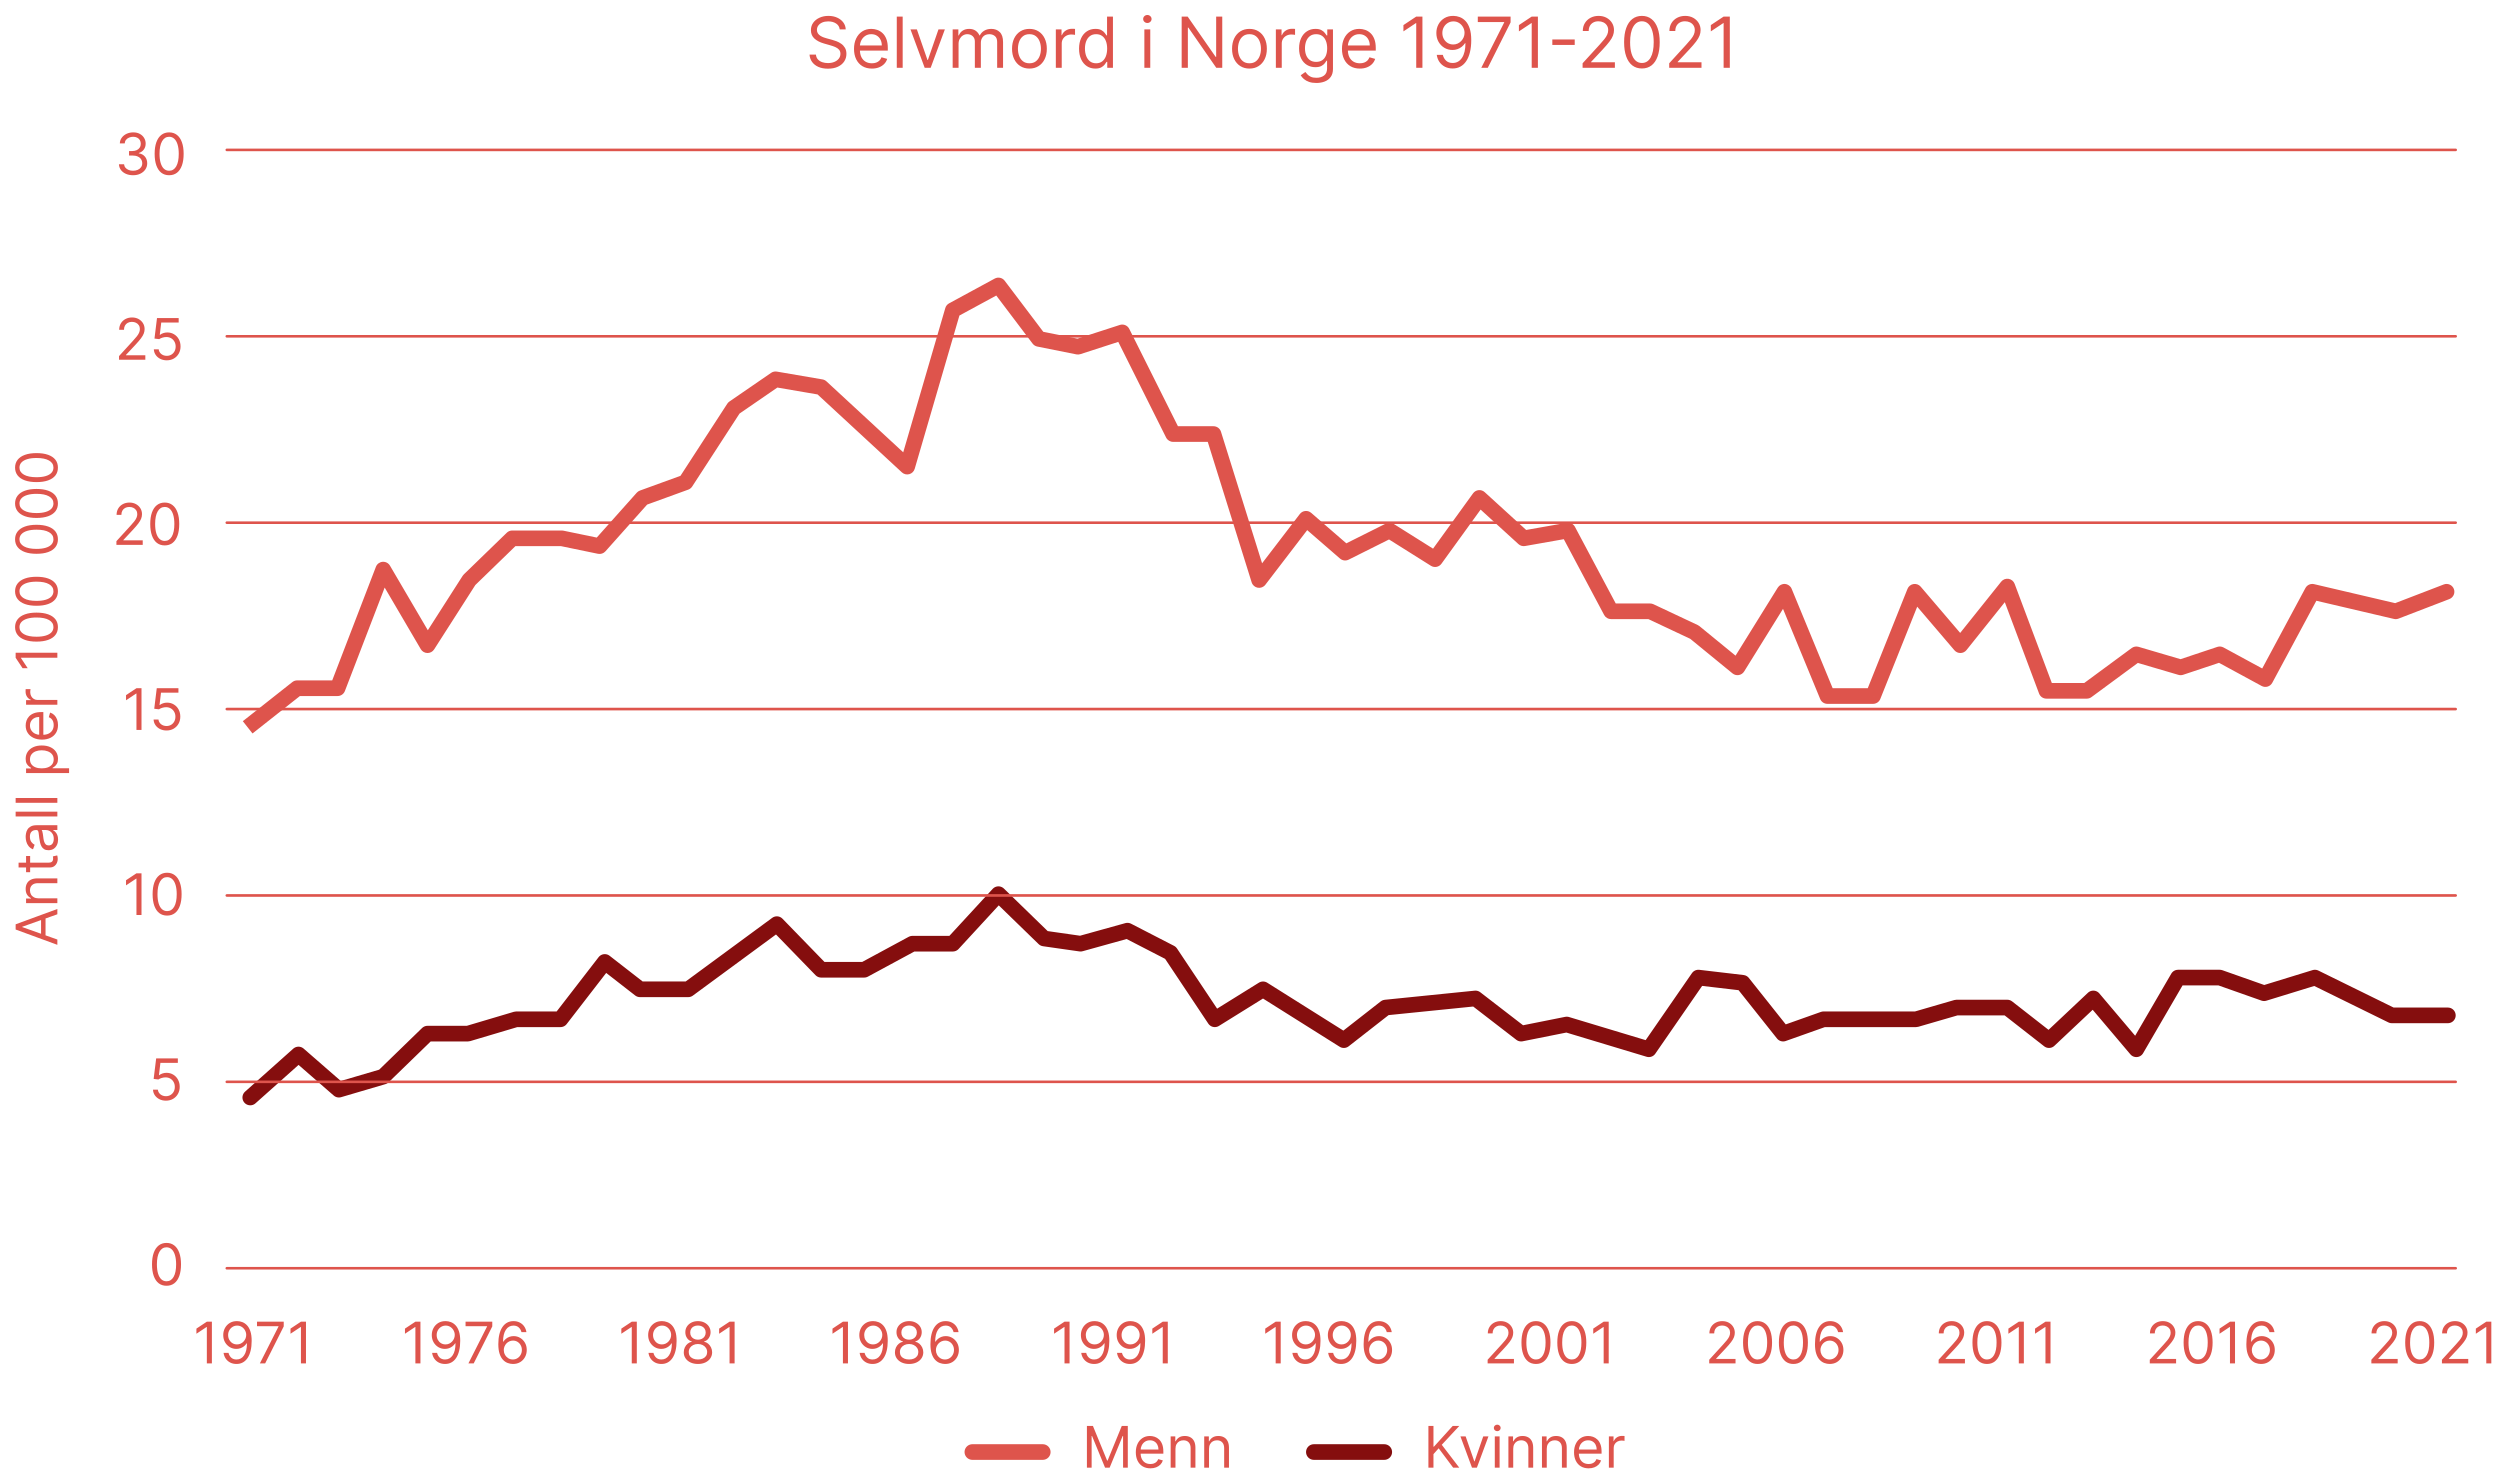 <svg width="959" height="568" viewBox="0 0 959 568" fill="none" xmlns="http://www.w3.org/2000/svg">
<path d="M322.116 11.273C322.001 10.301 321.535 9.547 320.717 9.01C319.898 8.473 318.895 8.205 317.706 8.205C316.837 8.205 316.076 8.345 315.424 8.626C314.778 8.908 314.273 9.294 313.909 9.787C313.551 10.279 313.372 10.838 313.372 11.464C313.372 11.989 313.497 12.439 313.746 12.816C314.002 13.187 314.328 13.497 314.724 13.746C315.12 13.989 315.536 14.191 315.971 14.351C316.405 14.504 316.805 14.629 317.169 14.724L319.163 15.261C319.675 15.396 320.244 15.581 320.87 15.818C321.503 16.054 322.107 16.377 322.682 16.786C323.264 17.189 323.743 17.706 324.12 18.339C324.498 18.972 324.686 19.749 324.686 20.669C324.686 21.73 324.408 22.689 323.852 23.546C323.302 24.402 322.497 25.083 321.436 25.588C320.381 26.093 319.099 26.345 317.591 26.345C316.185 26.345 314.967 26.118 313.938 25.664C312.915 25.211 312.11 24.578 311.522 23.766C310.94 22.954 310.611 22.011 310.534 20.938H312.989C313.053 21.679 313.302 22.293 313.737 22.778C314.178 23.258 314.734 23.616 315.405 23.852C316.082 24.082 316.811 24.197 317.591 24.197C318.499 24.197 319.314 24.05 320.036 23.756C320.758 23.456 321.33 23.041 321.752 22.51C322.174 21.973 322.385 21.347 322.385 20.631C322.385 19.979 322.203 19.448 321.838 19.039C321.474 18.63 320.995 18.298 320.4 18.042C319.806 17.786 319.163 17.562 318.473 17.371L316.057 16.68C314.523 16.239 313.308 15.61 312.413 14.791C311.518 13.973 311.071 12.903 311.071 11.579C311.071 10.48 311.368 9.521 311.963 8.703C312.564 7.879 313.369 7.239 314.379 6.786C315.395 6.325 316.53 6.095 317.783 6.095C319.048 6.095 320.173 6.322 321.158 6.776C322.142 7.223 322.922 7.837 323.497 8.617C324.079 9.397 324.386 10.282 324.418 11.273H322.116ZM334.464 26.307C333.044 26.307 331.82 25.994 330.791 25.367C329.769 24.734 328.979 23.852 328.423 22.721C327.873 21.583 327.598 20.26 327.598 18.751C327.598 17.243 327.873 15.913 328.423 14.763C328.979 13.606 329.753 12.704 330.743 12.059C331.741 11.407 332.904 11.081 334.233 11.081C335 11.081 335.758 11.209 336.506 11.464C337.254 11.72 337.934 12.136 338.548 12.711C339.162 13.28 339.651 14.034 340.015 14.974C340.379 15.913 340.562 17.07 340.562 18.445V19.403H329.209V17.447H338.26C338.26 16.616 338.094 15.875 337.762 15.223C337.436 14.571 336.969 14.056 336.362 13.679C335.761 13.302 335.052 13.114 334.233 13.114C333.332 13.114 332.552 13.337 331.894 13.785C331.242 14.226 330.74 14.801 330.389 15.511C330.037 16.22 329.861 16.981 329.861 17.793V19.097C329.861 20.209 330.053 21.152 330.437 21.925C330.826 22.692 331.367 23.277 332.057 23.68C332.747 24.076 333.549 24.274 334.464 24.274C335.058 24.274 335.595 24.191 336.074 24.025C336.56 23.852 336.979 23.597 337.33 23.258C337.682 22.913 337.954 22.484 338.145 21.973L340.331 22.587C340.101 23.328 339.715 23.98 339.171 24.543C338.628 25.099 337.957 25.533 337.158 25.847C336.359 26.153 335.461 26.307 334.464 26.307ZM346.266 6.364V26H344.004V6.364H346.266ZM362.453 11.273L357.007 26H354.706L349.26 11.273H351.715L355.78 23.009H355.934L359.999 11.273H362.453ZM365.44 26V11.273H367.626V13.574H367.818C368.125 12.788 368.62 12.177 369.304 11.742C369.988 11.302 370.809 11.081 371.768 11.081C372.74 11.081 373.548 11.302 374.194 11.742C374.846 12.177 375.354 12.788 375.719 13.574H375.872C376.249 12.813 376.815 12.209 377.569 11.762C378.323 11.308 379.228 11.081 380.282 11.081C381.599 11.081 382.676 11.493 383.514 12.318C384.351 13.136 384.77 14.411 384.77 16.143V26H382.507V16.143C382.507 15.057 382.21 14.28 381.615 13.814C381.021 13.347 380.321 13.114 379.515 13.114C378.48 13.114 377.678 13.427 377.109 14.053C376.54 14.673 376.256 15.46 376.256 16.412V26H373.954V15.913C373.954 15.076 373.683 14.402 373.139 13.89C372.596 13.373 371.896 13.114 371.04 13.114C370.452 13.114 369.902 13.27 369.39 13.584C368.885 13.897 368.476 14.331 368.163 14.887C367.856 15.437 367.703 16.073 367.703 16.796V26H365.44ZM394.89 26.307C393.56 26.307 392.394 25.99 391.39 25.358C390.393 24.725 389.613 23.84 389.051 22.702C388.495 21.564 388.217 20.234 388.217 18.713C388.217 17.179 388.495 15.84 389.051 14.696C389.613 13.552 390.393 12.663 391.39 12.03C392.394 11.397 393.56 11.081 394.89 11.081C396.219 11.081 397.383 11.397 398.38 12.03C399.384 12.663 400.163 13.552 400.719 14.696C401.282 15.84 401.563 17.179 401.563 18.713C401.563 20.234 401.282 21.564 400.719 22.702C400.163 23.84 399.384 24.725 398.38 25.358C397.383 25.99 396.219 26.307 394.89 26.307ZM394.89 24.274C395.9 24.274 396.731 24.015 397.383 23.497C398.035 22.98 398.517 22.299 398.831 21.455C399.144 20.611 399.3 19.697 399.3 18.713C399.3 17.729 399.144 16.811 398.831 15.961C398.517 15.111 398.035 14.424 397.383 13.9C396.731 13.376 395.9 13.114 394.89 13.114C393.88 13.114 393.049 13.376 392.397 13.9C391.745 14.424 391.262 15.111 390.949 15.961C390.636 16.811 390.479 17.729 390.479 18.713C390.479 19.697 390.636 20.611 390.949 21.455C391.262 22.299 391.745 22.98 392.397 23.497C393.049 24.015 393.88 24.274 394.89 24.274ZM405.017 26V11.273H407.203V13.497H407.357C407.625 12.768 408.111 12.177 408.814 11.723C409.517 11.27 410.31 11.043 411.192 11.043C411.358 11.043 411.566 11.046 411.815 11.052C412.065 11.059 412.253 11.068 412.381 11.081V13.382C412.304 13.363 412.128 13.334 411.854 13.296C411.585 13.251 411.301 13.229 411 13.229C410.284 13.229 409.645 13.379 409.083 13.679C408.527 13.973 408.085 14.383 407.759 14.907C407.44 15.424 407.28 16.016 407.28 16.68V26H405.017ZM420.176 26.307C418.949 26.307 417.865 25.997 416.926 25.377C415.986 24.75 415.251 23.868 414.72 22.73C414.19 21.586 413.925 20.234 413.925 18.675C413.925 17.128 414.19 15.786 414.72 14.648C415.251 13.51 415.989 12.631 416.935 12.011C417.881 11.391 418.974 11.081 420.214 11.081C421.173 11.081 421.931 11.241 422.487 11.56C423.049 11.874 423.478 12.232 423.772 12.634C424.072 13.03 424.305 13.357 424.472 13.612H424.663V6.364H426.926V26H424.74V23.737H424.472C424.305 24.006 424.069 24.345 423.762 24.754C423.455 25.156 423.017 25.517 422.448 25.837C421.88 26.15 421.122 26.307 420.176 26.307ZM420.483 24.274C421.391 24.274 422.158 24.038 422.784 23.565C423.41 23.085 423.887 22.424 424.213 21.58C424.539 20.73 424.702 19.749 424.702 18.636C424.702 17.537 424.542 16.575 424.222 15.75C423.903 14.919 423.43 14.274 422.803 13.814C422.177 13.347 421.403 13.114 420.483 13.114C419.524 13.114 418.725 13.36 418.086 13.852C417.453 14.338 416.977 14.999 416.657 15.837C416.344 16.668 416.187 17.601 416.187 18.636C416.187 19.685 416.347 20.637 416.667 21.494C416.993 22.344 417.472 23.021 418.105 23.526C418.744 24.025 419.537 24.274 420.483 24.274ZM438.978 26V11.273H441.241V26H438.978ZM440.129 8.818C439.688 8.818 439.307 8.668 438.988 8.368C438.675 8.067 438.518 7.706 438.518 7.284C438.518 6.862 438.675 6.501 438.988 6.201C439.307 5.9 439.688 5.75 440.129 5.75C440.57 5.75 440.947 5.9 441.26 6.201C441.58 6.501 441.74 6.862 441.74 7.284C441.74 7.706 441.58 8.067 441.26 8.368C440.947 8.668 440.57 8.818 440.129 8.818ZM468.857 6.364V26H466.556L455.856 10.582H455.664V26H453.286V6.364H455.587L466.326 21.82H466.518V6.364H468.857ZM479.291 26.307C477.962 26.307 476.795 25.99 475.792 25.358C474.794 24.725 474.015 23.84 473.452 22.702C472.896 21.564 472.618 20.234 472.618 18.713C472.618 17.179 472.896 15.84 473.452 14.696C474.015 13.552 474.794 12.663 475.792 12.03C476.795 11.397 477.962 11.081 479.291 11.081C480.621 11.081 481.784 11.397 482.781 12.03C483.785 12.663 484.565 13.552 485.121 14.696C485.683 15.84 485.965 17.179 485.965 18.713C485.965 20.234 485.683 21.564 485.121 22.702C484.565 23.84 483.785 24.725 482.781 25.358C481.784 25.99 480.621 26.307 479.291 26.307ZM479.291 24.274C480.301 24.274 481.132 24.015 481.784 23.497C482.436 22.98 482.919 22.299 483.232 21.455C483.545 20.611 483.702 19.697 483.702 18.713C483.702 17.729 483.545 16.811 483.232 15.961C482.919 15.111 482.436 14.424 481.784 13.9C481.132 13.376 480.301 13.114 479.291 13.114C478.281 13.114 477.45 13.376 476.798 13.9C476.146 14.424 475.664 15.111 475.351 15.961C475.037 16.811 474.881 17.729 474.881 18.713C474.881 19.697 475.037 20.611 475.351 21.455C475.664 22.299 476.146 22.98 476.798 23.497C477.45 24.015 478.281 24.274 479.291 24.274ZM489.419 26V11.273H491.605V13.497H491.758C492.027 12.768 492.512 12.177 493.216 11.723C493.919 11.27 494.711 11.043 495.593 11.043C495.76 11.043 495.967 11.046 496.217 11.052C496.466 11.059 496.654 11.068 496.782 11.081V13.382C496.706 13.363 496.53 13.334 496.255 13.296C495.987 13.251 495.702 13.229 495.402 13.229C494.686 13.229 494.047 13.379 493.484 13.679C492.928 13.973 492.487 14.383 492.161 14.907C491.841 15.424 491.681 16.016 491.681 16.68V26H489.419ZM504.961 31.829C503.868 31.829 502.928 31.689 502.142 31.408C501.356 31.133 500.701 30.768 500.176 30.315C499.659 29.867 499.246 29.388 498.94 28.876L500.742 27.611C500.947 27.879 501.206 28.186 501.519 28.531C501.832 28.883 502.26 29.186 502.804 29.442C503.353 29.704 504.072 29.835 504.961 29.835C506.15 29.835 507.131 29.548 507.904 28.972C508.678 28.397 509.065 27.496 509.065 26.268V23.277H508.873C508.707 23.546 508.47 23.878 508.163 24.274C507.863 24.664 507.428 25.012 506.859 25.319C506.297 25.62 505.536 25.77 504.577 25.77C503.388 25.77 502.321 25.489 501.375 24.926C500.435 24.364 499.691 23.546 499.141 22.472C498.598 21.398 498.326 20.094 498.326 18.56C498.326 17.051 498.591 15.738 499.122 14.619C499.652 13.494 500.391 12.625 501.337 12.011C502.283 11.391 503.376 11.081 504.616 11.081C505.575 11.081 506.335 11.241 506.898 11.56C507.467 11.874 507.901 12.232 508.202 12.634C508.509 13.03 508.745 13.357 508.911 13.612H509.141V11.273H511.327V26.422C511.327 27.688 511.04 28.717 510.464 29.509C509.896 30.308 509.129 30.893 508.163 31.264C507.205 31.641 506.137 31.829 504.961 31.829ZM504.884 23.737C505.792 23.737 506.559 23.529 507.185 23.114C507.812 22.698 508.288 22.101 508.614 21.321C508.94 20.541 509.103 19.608 509.103 18.521C509.103 17.46 508.943 16.524 508.624 15.712C508.304 14.9 507.831 14.264 507.205 13.804C506.578 13.344 505.805 13.114 504.884 13.114C503.925 13.114 503.126 13.357 502.487 13.842C501.854 14.328 501.378 14.98 501.059 15.798C500.745 16.616 500.589 17.524 500.589 18.521C500.589 19.544 500.749 20.448 501.068 21.235C501.394 22.015 501.874 22.628 502.506 23.076C503.146 23.517 503.938 23.737 504.884 23.737ZM521.644 26.307C520.225 26.307 519.001 25.994 517.972 25.367C516.949 24.734 516.16 23.852 515.604 22.721C515.054 21.583 514.779 20.26 514.779 18.751C514.779 17.243 515.054 15.913 515.604 14.763C516.16 13.606 516.933 12.704 517.924 12.059C518.921 11.407 520.085 11.081 521.414 11.081C522.181 11.081 522.939 11.209 523.686 11.464C524.434 11.72 525.115 12.136 525.729 12.711C526.342 13.28 526.831 14.034 527.196 14.974C527.56 15.913 527.742 17.07 527.742 18.445V19.403H516.39V17.447H525.441C525.441 16.616 525.275 15.875 524.942 15.223C524.616 14.571 524.15 14.056 523.543 13.679C522.942 13.302 522.232 13.114 521.414 13.114C520.513 13.114 519.733 13.337 519.075 13.785C518.423 14.226 517.921 14.801 517.569 15.511C517.218 16.22 517.042 16.981 517.042 17.793V19.097C517.042 20.209 517.234 21.152 517.617 21.925C518.007 22.692 518.547 23.277 519.238 23.68C519.928 24.076 520.73 24.274 521.644 24.274C522.239 24.274 522.776 24.191 523.255 24.025C523.741 23.852 524.159 23.597 524.511 23.258C524.863 22.913 525.134 22.484 525.326 21.973L527.512 22.587C527.282 23.328 526.895 23.98 526.352 24.543C525.809 25.099 525.137 25.533 524.338 25.847C523.539 26.153 522.641 26.307 521.644 26.307ZM545.643 6.364V26H543.265V8.857H543.15L538.356 12.04V9.624L543.265 6.364H545.643ZM557.542 6.095C558.347 6.102 559.153 6.255 559.958 6.555C560.763 6.856 561.499 7.354 562.163 8.051C562.828 8.741 563.362 9.684 563.765 10.88C564.167 12.075 564.369 13.574 564.369 15.376C564.369 17.121 564.202 18.672 563.87 20.027C563.544 21.375 563.071 22.513 562.451 23.44C561.837 24.367 561.089 25.07 560.207 25.549C559.332 26.029 558.341 26.268 557.235 26.268C556.136 26.268 555.154 26.051 554.292 25.616C553.435 25.175 552.732 24.565 552.182 23.785C551.639 22.999 551.29 22.088 551.137 21.053H553.477C553.688 21.954 554.106 22.698 554.733 23.287C555.365 23.868 556.2 24.159 557.235 24.159C558.75 24.159 559.945 23.497 560.821 22.174C561.703 20.851 562.144 18.982 562.144 16.565H561.991C561.633 17.102 561.208 17.566 560.716 17.956C560.223 18.346 559.677 18.646 559.076 18.857C558.475 19.068 557.836 19.173 557.158 19.173C556.033 19.173 555.001 18.895 554.061 18.339C553.128 17.777 552.38 17.006 551.818 16.028C551.262 15.044 550.984 13.919 550.984 12.653C550.984 11.452 551.252 10.352 551.789 9.355C552.332 8.352 553.093 7.553 554.071 6.958C555.055 6.364 556.212 6.076 557.542 6.095ZM557.542 8.205C556.737 8.205 556.011 8.406 555.365 8.809C554.726 9.205 554.218 9.742 553.841 10.419C553.47 11.091 553.285 11.835 553.285 12.653C553.285 13.472 553.464 14.216 553.822 14.887C554.186 15.552 554.681 16.083 555.308 16.479C555.941 16.869 556.66 17.064 557.465 17.064C558.072 17.064 558.638 16.946 559.162 16.709C559.686 16.466 560.143 16.137 560.533 15.722C560.93 15.3 561.24 14.823 561.463 14.293C561.687 13.756 561.799 13.197 561.799 12.615C561.799 11.848 561.614 11.129 561.243 10.458C560.879 9.787 560.374 9.243 559.728 8.828C559.089 8.412 558.36 8.205 557.542 8.205ZM568.225 26L577.008 8.626V8.473H566.883V6.364H579.463V8.588L570.718 26H568.225ZM589.94 6.364V26H587.562V8.857H587.447L582.653 12.04V9.624L587.562 6.364H589.94ZM604.063 15.127V17.236H595.472V15.127H604.063ZM607.083 26V24.274L613.565 17.179C614.326 16.348 614.952 15.626 615.444 15.012C615.936 14.392 616.301 13.81 616.537 13.267C616.78 12.717 616.902 12.142 616.902 11.541C616.902 10.851 616.735 10.253 616.403 9.748C616.077 9.243 615.63 8.853 615.061 8.578C614.492 8.304 613.853 8.166 613.143 8.166C612.389 8.166 611.73 8.323 611.168 8.636C610.612 8.943 610.18 9.374 609.874 9.93C609.573 10.486 609.423 11.139 609.423 11.886H607.16C607.16 10.736 607.425 9.726 607.956 8.857C608.487 7.987 609.209 7.31 610.123 6.824C611.043 6.338 612.076 6.095 613.22 6.095C614.37 6.095 615.39 6.338 616.278 6.824C617.167 7.31 617.864 7.965 618.369 8.789C618.874 9.614 619.126 10.531 619.126 11.541C619.126 12.264 618.995 12.97 618.733 13.66C618.477 14.344 618.03 15.108 617.391 15.952C616.758 16.789 615.879 17.812 614.754 19.02L610.343 23.737V23.891H619.471V26H607.083ZM629.836 26.268C628.391 26.268 627.161 25.875 626.145 25.089C625.128 24.297 624.352 23.149 623.815 21.647C623.278 20.139 623.009 18.317 623.009 16.182C623.009 14.06 623.278 12.248 623.815 10.745C624.358 9.237 625.138 8.086 626.154 7.294C627.177 6.495 628.404 6.095 629.836 6.095C631.268 6.095 632.492 6.495 633.508 7.294C634.531 8.086 635.311 9.237 635.848 10.745C636.391 12.248 636.663 14.06 636.663 16.182C636.663 18.317 636.394 20.139 635.857 21.647C635.32 23.149 634.544 24.297 633.527 25.089C632.511 25.875 631.281 26.268 629.836 26.268ZM629.836 24.159C631.268 24.159 632.38 23.469 633.173 22.088C633.965 20.707 634.362 18.739 634.362 16.182C634.362 14.482 634.179 13.034 633.815 11.838C633.457 10.643 632.939 9.732 632.262 9.106C631.591 8.479 630.782 8.166 629.836 8.166C628.417 8.166 627.308 8.866 626.509 10.266C625.71 11.659 625.31 13.631 625.31 16.182C625.31 17.882 625.489 19.327 625.847 20.516C626.205 21.704 626.72 22.609 627.391 23.229C628.069 23.849 628.884 24.159 629.836 24.159ZM640.306 26V24.274L646.788 17.179C647.548 16.348 648.175 15.626 648.667 15.012C649.159 14.392 649.523 13.81 649.76 13.267C650.003 12.717 650.124 12.142 650.124 11.541C650.124 10.851 649.958 10.253 649.626 9.748C649.3 9.243 648.852 8.853 648.283 8.578C647.714 8.304 647.075 8.166 646.366 8.166C645.612 8.166 644.953 8.323 644.391 8.636C643.835 8.943 643.403 9.374 643.096 9.93C642.796 10.486 642.646 11.139 642.646 11.886H640.383C640.383 10.736 640.648 9.726 641.179 8.857C641.709 7.987 642.431 7.31 643.346 6.824C644.266 6.338 645.298 6.095 646.442 6.095C647.593 6.095 648.613 6.338 649.501 6.824C650.39 7.31 651.086 7.965 651.591 8.789C652.096 9.614 652.349 10.531 652.349 11.541C652.349 12.264 652.218 12.97 651.956 13.66C651.7 14.344 651.252 15.108 650.613 15.952C649.98 16.789 649.102 17.812 647.977 19.02L643.566 23.737V23.891H652.694V26H640.306ZM663.557 6.364V26H661.179V8.857H661.064L656.27 12.04V9.624L661.179 6.364H663.557Z" fill="#DE544C"/>
<path d="M81.281 507V523H79.344V509.031H79.25L75.344 511.625V509.656L79.344 507H81.281ZM90.977 506.781C91.633 506.786 92.289 506.911 92.945 507.156C93.602 507.401 94.201 507.807 94.742 508.375C95.284 508.937 95.719 509.706 96.047 510.68C96.375 511.654 96.539 512.875 96.539 514.344C96.539 515.766 96.404 517.029 96.133 518.133C95.867 519.232 95.482 520.159 94.977 520.914C94.477 521.669 93.867 522.242 93.148 522.633C92.435 523.023 91.628 523.219 90.727 523.219C89.831 523.219 89.031 523.042 88.328 522.687C87.63 522.328 87.057 521.831 86.609 521.195C86.167 520.555 85.883 519.812 85.758 518.969H87.664C87.836 519.703 88.177 520.31 88.688 520.789C89.203 521.263 89.883 521.5 90.727 521.5C91.961 521.5 92.935 520.961 93.648 519.883C94.367 518.805 94.727 517.281 94.727 515.312H94.602C94.31 515.75 93.963 516.128 93.562 516.445C93.162 516.763 92.716 517.008 92.227 517.18C91.737 517.352 91.216 517.438 90.664 517.438C89.747 517.438 88.906 517.211 88.141 516.758C87.38 516.299 86.771 515.672 86.312 514.875C85.859 514.073 85.633 513.156 85.633 512.125C85.633 511.146 85.852 510.25 86.289 509.437C86.732 508.62 87.352 507.969 88.148 507.484C88.951 507 89.893 506.766 90.977 506.781ZM90.977 508.5C90.32 508.5 89.729 508.664 89.203 508.992C88.682 509.315 88.268 509.753 87.961 510.305C87.659 510.852 87.508 511.458 87.508 512.125C87.508 512.792 87.654 513.398 87.945 513.945C88.242 514.487 88.646 514.919 89.156 515.242C89.672 515.56 90.258 515.719 90.914 515.719C91.409 515.719 91.87 515.622 92.297 515.43C92.724 515.232 93.096 514.964 93.414 514.625C93.737 514.281 93.99 513.893 94.172 513.461C94.354 513.023 94.445 512.568 94.445 512.094C94.445 511.469 94.294 510.883 93.992 510.336C93.695 509.789 93.284 509.346 92.758 509.008C92.237 508.669 91.643 508.5 90.977 508.5ZM99.682 523L106.838 508.844V508.719H98.588V507H108.838V508.812L101.713 523H99.682ZM117.375 507V523H115.438V509.031H115.344L111.438 511.625V509.656L115.438 507H117.375Z" fill="#DE544C"/>
<path d="M63.875 493.219C62.698 493.219 61.695 492.898 60.867 492.258C60.039 491.612 59.406 490.677 58.969 489.453C58.531 488.224 58.312 486.74 58.312 485C58.312 483.271 58.531 481.794 58.969 480.57C59.411 479.341 60.047 478.404 60.875 477.758C61.708 477.107 62.708 476.781 63.875 476.781C65.042 476.781 66.039 477.107 66.867 477.758C67.701 478.404 68.336 479.341 68.773 480.57C69.216 481.794 69.438 483.271 69.438 485C69.438 486.74 69.219 488.224 68.781 489.453C68.344 490.677 67.711 491.612 66.883 492.258C66.055 492.898 65.052 493.219 63.875 493.219ZM63.875 491.5C65.042 491.5 65.948 490.937 66.594 489.812C67.24 488.687 67.562 487.083 67.562 485C67.562 483.615 67.414 482.435 67.117 481.461C66.826 480.487 66.404 479.745 65.852 479.234C65.305 478.724 64.646 478.469 63.875 478.469C62.719 478.469 61.815 479.039 61.164 480.18C60.513 481.315 60.188 482.922 60.188 485C60.188 486.385 60.333 487.562 60.625 488.531C60.917 489.5 61.336 490.237 61.883 490.742C62.435 491.247 63.099 491.5 63.875 491.5Z" fill="#DE544C"/>
<path d="M63.656 422.219C62.74 422.219 61.914 422.036 61.18 421.672C60.445 421.307 59.857 420.807 59.414 420.172C58.971 419.536 58.729 418.812 58.688 418H60.562C60.635 418.724 60.964 419.323 61.547 419.797C62.135 420.266 62.839 420.5 63.656 420.5C64.312 420.5 64.896 420.346 65.406 420.039C65.922 419.732 66.326 419.31 66.617 418.773C66.914 418.232 67.062 417.62 67.062 416.937C67.062 416.24 66.909 415.617 66.602 415.07C66.299 414.518 65.883 414.083 65.352 413.766C64.82 413.448 64.213 413.286 63.531 413.281C63.042 413.276 62.539 413.352 62.023 413.508C61.508 413.659 61.083 413.854 60.75 414.094L58.938 413.875L59.906 406H68.219V407.719H61.531L60.969 412.437H61.062C61.391 412.177 61.802 411.961 62.297 411.789C62.792 411.617 63.307 411.531 63.844 411.531C64.823 411.531 65.695 411.766 66.461 412.234C67.232 412.698 67.836 413.333 68.273 414.141C68.716 414.948 68.938 415.87 68.938 416.906C68.938 417.927 68.708 418.839 68.25 419.641C67.797 420.437 67.172 421.068 66.375 421.531C65.578 421.99 64.672 422.219 63.656 422.219Z" fill="#DE544C"/>
<path d="M54.281 335V351H52.344V337.031H52.25L48.344 339.625V337.656L52.344 335H54.281ZM64.102 351.219C62.925 351.219 61.922 350.898 61.094 350.258C60.266 349.612 59.633 348.677 59.195 347.453C58.758 346.224 58.539 344.74 58.539 343C58.539 341.271 58.758 339.794 59.195 338.57C59.638 337.341 60.273 336.404 61.102 335.758C61.935 335.107 62.935 334.781 64.102 334.781C65.268 334.781 66.266 335.107 67.094 335.758C67.927 336.404 68.562 337.341 69 338.57C69.443 339.794 69.664 341.271 69.664 343C69.664 344.74 69.445 346.224 69.008 347.453C68.57 348.677 67.938 349.612 67.109 350.258C66.281 350.898 65.279 351.219 64.102 351.219ZM64.102 349.5C65.268 349.5 66.174 348.937 66.82 347.812C67.466 346.687 67.789 345.083 67.789 343C67.789 341.615 67.641 340.435 67.344 339.461C67.052 338.487 66.63 337.745 66.078 337.234C65.531 336.724 64.872 336.469 64.102 336.469C62.945 336.469 62.042 337.039 61.391 338.18C60.74 339.315 60.414 340.922 60.414 343C60.414 344.385 60.56 345.562 60.852 346.531C61.143 347.5 61.562 348.237 62.109 348.742C62.661 349.247 63.325 349.5 64.102 349.5Z" fill="#DE544C"/>
<path d="M54.281 264V280H52.344V266.031H52.25L48.344 268.625V266.656L52.344 264H54.281ZM63.883 280.219C62.966 280.219 62.141 280.036 61.406 279.672C60.672 279.307 60.083 278.807 59.641 278.172C59.198 277.536 58.956 276.812 58.914 276H60.789C60.862 276.724 61.19 277.323 61.773 277.797C62.362 278.266 63.065 278.5 63.883 278.5C64.539 278.5 65.122 278.346 65.633 278.039C66.148 277.732 66.552 277.31 66.844 276.773C67.141 276.232 67.289 275.62 67.289 274.937C67.289 274.24 67.135 273.617 66.828 273.07C66.526 272.518 66.109 272.083 65.578 271.766C65.047 271.448 64.44 271.286 63.758 271.281C63.268 271.276 62.766 271.352 62.25 271.508C61.734 271.659 61.31 271.854 60.977 272.094L59.164 271.875L60.133 264H68.445V265.719H61.758L61.195 270.437H61.289C61.617 270.177 62.029 269.961 62.523 269.789C63.018 269.617 63.534 269.531 64.07 269.531C65.049 269.531 65.922 269.766 66.688 270.234C67.458 270.698 68.062 271.333 68.5 272.141C68.943 272.948 69.164 273.87 69.164 274.906C69.164 275.927 68.935 276.839 68.477 277.641C68.023 278.437 67.398 279.068 66.602 279.531C65.805 279.99 64.898 280.219 63.883 280.219Z" fill="#DE544C"/>
<path d="M44.656 209V207.594L49.938 201.812C50.557 201.135 51.068 200.547 51.469 200.047C51.87 199.542 52.167 199.068 52.359 198.625C52.557 198.177 52.656 197.708 52.656 197.219C52.656 196.656 52.521 196.169 52.25 195.758C51.984 195.346 51.62 195.029 51.156 194.805C50.693 194.581 50.172 194.469 49.594 194.469C48.979 194.469 48.443 194.596 47.984 194.852C47.531 195.102 47.18 195.453 46.93 195.906C46.685 196.359 46.562 196.891 46.562 197.5H44.719C44.719 196.562 44.935 195.74 45.367 195.031C45.8 194.323 46.388 193.771 47.133 193.375C47.883 192.979 48.724 192.781 49.656 192.781C50.594 192.781 51.425 192.979 52.148 193.375C52.872 193.771 53.44 194.305 53.852 194.977C54.263 195.648 54.469 196.396 54.469 197.219C54.469 197.807 54.362 198.383 54.148 198.945C53.94 199.503 53.575 200.125 53.055 200.812C52.539 201.495 51.823 202.328 50.906 203.312L47.312 207.156V207.281H54.75V209H44.656ZM63.195 209.219C62.018 209.219 61.016 208.898 60.188 208.258C59.359 207.612 58.727 206.677 58.289 205.453C57.852 204.224 57.633 202.74 57.633 201C57.633 199.271 57.852 197.794 58.289 196.57C58.732 195.341 59.367 194.404 60.195 193.758C61.029 193.107 62.029 192.781 63.195 192.781C64.362 192.781 65.359 193.107 66.188 193.758C67.021 194.404 67.656 195.341 68.094 196.57C68.537 197.794 68.758 199.271 68.758 201C68.758 202.74 68.539 204.224 68.102 205.453C67.664 206.677 67.031 207.612 66.203 208.258C65.375 208.898 64.372 209.219 63.195 209.219ZM63.195 207.5C64.362 207.5 65.268 206.937 65.914 205.812C66.56 204.687 66.883 203.083 66.883 201C66.883 199.615 66.734 198.435 66.438 197.461C66.146 196.487 65.724 195.745 65.172 195.234C64.625 194.724 63.966 194.469 63.195 194.469C62.039 194.469 61.135 195.039 60.484 196.18C59.833 197.315 59.508 198.922 59.508 201C59.508 202.385 59.654 203.562 59.945 204.531C60.237 205.5 60.656 206.237 61.203 206.742C61.755 207.247 62.419 207.5 63.195 207.5Z" fill="#DE544C"/>
<path d="M45.656 138V136.594L50.938 130.812C51.557 130.135 52.068 129.547 52.469 129.047C52.87 128.542 53.167 128.068 53.359 127.625C53.557 127.177 53.656 126.708 53.656 126.219C53.656 125.656 53.521 125.169 53.25 124.758C52.984 124.346 52.62 124.029 52.156 123.805C51.693 123.581 51.172 123.469 50.594 123.469C49.979 123.469 49.443 123.596 48.984 123.852C48.531 124.102 48.18 124.453 47.93 124.906C47.685 125.359 47.562 125.891 47.562 126.5H45.719C45.719 125.562 45.935 124.74 46.367 124.031C46.8 123.323 47.388 122.771 48.133 122.375C48.883 121.979 49.724 121.781 50.656 121.781C51.594 121.781 52.425 121.979 53.148 122.375C53.872 122.771 54.44 123.305 54.852 123.977C55.263 124.648 55.469 125.396 55.469 126.219C55.469 126.807 55.362 127.383 55.148 127.945C54.94 128.503 54.575 129.125 54.055 129.812C53.539 130.495 52.823 131.328 51.906 132.312L48.312 136.156V136.281H55.75V138H45.656ZM63.977 138.219C63.06 138.219 62.234 138.036 61.5 137.672C60.766 137.307 60.177 136.807 59.734 136.172C59.292 135.536 59.05 134.812 59.008 134H60.883C60.956 134.724 61.284 135.323 61.867 135.797C62.456 136.266 63.159 136.5 63.977 136.5C64.633 136.5 65.216 136.346 65.727 136.039C66.242 135.732 66.646 135.31 66.938 134.773C67.234 134.232 67.383 133.62 67.383 132.937C67.383 132.24 67.229 131.617 66.922 131.07C66.62 130.518 66.203 130.083 65.672 129.766C65.141 129.448 64.534 129.286 63.852 129.281C63.362 129.276 62.859 129.352 62.344 129.508C61.828 129.659 61.404 129.854 61.07 130.094L59.258 129.875L60.227 122H68.539V123.719H61.852L61.289 128.437H61.383C61.711 128.177 62.122 127.961 62.617 127.789C63.112 127.617 63.628 127.531 64.164 127.531C65.143 127.531 66.016 127.766 66.781 128.234C67.552 128.698 68.156 129.333 68.594 130.141C69.037 130.948 69.258 131.87 69.258 132.906C69.258 133.927 69.029 134.839 68.57 135.641C68.117 136.437 67.492 137.068 66.695 137.531C65.898 137.99 64.992 138.219 63.977 138.219Z" fill="#DE544C"/>
<path d="M51.062 67.219C50.031 67.219 49.112 67.042 48.305 66.688C47.503 66.333 46.865 65.841 46.391 65.211C45.922 64.576 45.667 63.839 45.625 63H47.594C47.635 63.516 47.812 63.961 48.125 64.336C48.438 64.706 48.846 64.992 49.352 65.195C49.857 65.398 50.417 65.5 51.031 65.5C51.719 65.5 52.328 65.38 52.859 65.141C53.391 64.901 53.807 64.568 54.109 64.141C54.411 63.714 54.562 63.219 54.562 62.656C54.562 62.068 54.417 61.55 54.125 61.102C53.833 60.648 53.406 60.294 52.844 60.039C52.281 59.784 51.594 59.656 50.781 59.656H49.5V57.938H50.781C51.417 57.938 51.974 57.823 52.453 57.594C52.938 57.365 53.315 57.042 53.586 56.625C53.862 56.208 54 55.719 54 55.156C54 54.615 53.88 54.143 53.641 53.742C53.401 53.341 53.062 53.029 52.625 52.805C52.193 52.581 51.682 52.469 51.094 52.469C50.542 52.469 50.021 52.57 49.531 52.773C49.047 52.971 48.651 53.26 48.344 53.641C48.036 54.016 47.87 54.469 47.844 55H45.969C46 54.161 46.253 53.427 46.727 52.797C47.2 52.161 47.82 51.667 48.586 51.312C49.357 50.958 50.203 50.781 51.125 50.781C52.115 50.781 52.964 50.982 53.672 51.383C54.38 51.779 54.925 52.302 55.305 52.953C55.685 53.604 55.875 54.307 55.875 55.062C55.875 55.964 55.638 56.732 55.164 57.367C54.695 58.003 54.057 58.443 53.25 58.688V58.812C54.26 58.979 55.05 59.409 55.617 60.102C56.185 60.789 56.469 61.641 56.469 62.656C56.469 63.526 56.232 64.307 55.758 65C55.289 65.688 54.648 66.229 53.836 66.625C53.023 67.021 52.099 67.219 51.062 67.219ZM64.883 67.219C63.706 67.219 62.703 66.898 61.875 66.258C61.047 65.612 60.414 64.677 59.977 63.453C59.539 62.224 59.32 60.74 59.32 59C59.32 57.271 59.539 55.794 59.977 54.57C60.419 53.341 61.055 52.404 61.883 51.758C62.716 51.107 63.716 50.781 64.883 50.781C66.049 50.781 67.047 51.107 67.875 51.758C68.708 52.404 69.344 53.341 69.781 54.57C70.224 55.794 70.445 57.271 70.445 59C70.445 60.74 70.227 62.224 69.789 63.453C69.352 64.677 68.719 65.612 67.891 66.258C67.062 66.898 66.06 67.219 64.883 67.219ZM64.883 65.5C66.049 65.5 66.956 64.938 67.602 63.812C68.247 62.688 68.57 61.083 68.57 59C68.57 57.615 68.422 56.435 68.125 55.461C67.833 54.487 67.412 53.745 66.859 53.234C66.312 52.724 65.654 52.469 64.883 52.469C63.727 52.469 62.823 53.039 62.172 54.18C61.521 55.315 61.195 56.922 61.195 59C61.195 60.385 61.341 61.562 61.633 62.531C61.925 63.5 62.344 64.237 62.891 64.742C63.443 65.247 64.107 65.5 64.883 65.5Z" fill="#DE544C"/>
<path d="M161.281 507V523H159.344V509.031H159.25L155.344 511.625V509.656L159.344 507H161.281ZM170.977 506.781C171.633 506.786 172.289 506.911 172.945 507.156C173.602 507.401 174.201 507.807 174.742 508.375C175.284 508.937 175.719 509.706 176.047 510.68C176.375 511.654 176.539 512.875 176.539 514.344C176.539 515.766 176.404 517.029 176.133 518.133C175.867 519.232 175.482 520.159 174.977 520.914C174.477 521.669 173.867 522.242 173.148 522.633C172.435 523.023 171.628 523.219 170.727 523.219C169.831 523.219 169.031 523.042 168.328 522.687C167.63 522.328 167.057 521.831 166.609 521.195C166.167 520.555 165.883 519.812 165.758 518.969H167.664C167.836 519.703 168.177 520.31 168.688 520.789C169.203 521.263 169.883 521.5 170.727 521.5C171.961 521.5 172.935 520.961 173.648 519.883C174.367 518.805 174.727 517.281 174.727 515.312H174.602C174.31 515.75 173.964 516.128 173.563 516.445C173.161 516.763 172.716 517.008 172.227 517.18C171.737 517.352 171.216 517.438 170.664 517.438C169.747 517.438 168.906 517.211 168.141 516.758C167.38 516.299 166.771 515.672 166.313 514.875C165.859 514.073 165.633 513.156 165.633 512.125C165.633 511.146 165.852 510.25 166.289 509.437C166.732 508.62 167.352 507.969 168.148 507.484C168.951 507 169.893 506.766 170.977 506.781ZM170.977 508.5C170.32 508.5 169.729 508.664 169.203 508.992C168.682 509.315 168.268 509.753 167.961 510.305C167.659 510.852 167.508 511.458 167.508 512.125C167.508 512.792 167.654 513.398 167.945 513.945C168.242 514.487 168.646 514.919 169.156 515.242C169.672 515.56 170.258 515.719 170.914 515.719C171.409 515.719 171.87 515.622 172.297 515.43C172.724 515.232 173.096 514.964 173.414 514.625C173.737 514.281 173.99 513.893 174.172 513.461C174.354 513.023 174.445 512.568 174.445 512.094C174.445 511.469 174.294 510.883 173.992 510.336C173.695 509.789 173.284 509.346 172.758 509.008C172.237 508.669 171.643 508.5 170.977 508.5ZM179.682 523L186.838 508.844V508.719H178.588V507H188.838V508.812L181.713 523H179.682ZM196.719 523.219C196.063 523.208 195.406 523.083 194.75 522.844C194.094 522.604 193.495 522.201 192.953 521.633C192.411 521.06 191.977 520.286 191.648 519.312C191.32 518.333 191.156 517.104 191.156 515.625C191.156 514.208 191.289 512.953 191.555 511.859C191.82 510.76 192.206 509.836 192.711 509.086C193.216 508.331 193.826 507.758 194.539 507.367C195.258 506.977 196.068 506.781 196.969 506.781C197.865 506.781 198.661 506.961 199.359 507.32C200.063 507.674 200.635 508.169 201.078 508.805C201.521 509.44 201.807 510.172 201.938 511H200.031C199.854 510.281 199.51 509.685 199 509.211C198.49 508.737 197.812 508.5 196.969 508.5C195.729 508.5 194.753 509.039 194.039 510.117C193.331 511.195 192.974 512.708 192.969 514.656H193.094C193.385 514.214 193.732 513.836 194.133 513.523C194.539 513.206 194.987 512.961 195.477 512.789C195.966 512.617 196.484 512.531 197.031 512.531C197.948 512.531 198.786 512.76 199.547 513.219C200.307 513.672 200.917 514.299 201.375 515.102C201.833 515.898 202.063 516.812 202.063 517.844C202.063 518.833 201.841 519.74 201.398 520.562C200.956 521.38 200.333 522.031 199.531 522.516C198.734 522.995 197.797 523.229 196.719 523.219ZM196.719 521.5C197.375 521.5 197.964 521.336 198.484 521.008C199.01 520.68 199.424 520.24 199.727 519.687C200.034 519.135 200.188 518.521 200.188 517.844C200.188 517.182 200.039 516.581 199.742 516.039C199.451 515.492 199.047 515.057 198.531 514.734C198.021 514.411 197.438 514.25 196.781 514.25C196.286 514.25 195.826 514.349 195.398 514.547C194.971 514.74 194.596 515.005 194.273 515.344C193.956 515.682 193.706 516.07 193.523 516.508C193.341 516.94 193.25 517.396 193.25 517.875C193.25 518.51 193.398 519.104 193.695 519.656C193.997 520.208 194.409 520.654 194.93 520.992C195.456 521.331 196.052 521.5 196.719 521.5Z" fill="#DE544C"/>
<path d="M244.281 507V523H242.344V509.031H242.25L238.344 511.625V509.656L242.344 507H244.281ZM253.977 506.781C254.633 506.786 255.289 506.911 255.945 507.156C256.602 507.401 257.201 507.807 257.742 508.375C258.284 508.937 258.719 509.706 259.047 510.68C259.375 511.654 259.539 512.875 259.539 514.344C259.539 515.766 259.404 517.029 259.133 518.133C258.867 519.232 258.482 520.159 257.977 520.914C257.477 521.669 256.867 522.242 256.148 522.633C255.435 523.023 254.628 523.219 253.727 523.219C252.831 523.219 252.031 523.042 251.328 522.687C250.63 522.328 250.057 521.831 249.609 521.195C249.167 520.555 248.883 519.812 248.758 518.969H250.664C250.836 519.703 251.177 520.31 251.688 520.789C252.203 521.263 252.883 521.5 253.727 521.5C254.961 521.5 255.935 520.961 256.648 519.883C257.367 518.805 257.727 517.281 257.727 515.312H257.602C257.31 515.75 256.964 516.128 256.563 516.445C256.161 516.763 255.716 517.008 255.227 517.18C254.737 517.352 254.216 517.438 253.664 517.438C252.747 517.438 251.906 517.211 251.141 516.758C250.38 516.299 249.771 515.672 249.313 514.875C248.859 514.073 248.633 513.156 248.633 512.125C248.633 511.146 248.852 510.25 249.289 509.437C249.732 508.62 250.352 507.969 251.148 507.484C251.951 507 252.893 506.766 253.977 506.781ZM253.977 508.5C253.32 508.5 252.729 508.664 252.203 508.992C251.682 509.315 251.268 509.753 250.961 510.305C250.659 510.852 250.508 511.458 250.508 512.125C250.508 512.792 250.654 513.398 250.945 513.945C251.242 514.487 251.646 514.919 252.156 515.242C252.672 515.56 253.258 515.719 253.914 515.719C254.409 515.719 254.87 515.622 255.297 515.43C255.724 515.232 256.096 514.964 256.414 514.625C256.737 514.281 256.99 513.893 257.172 513.461C257.354 513.023 257.445 512.568 257.445 512.094C257.445 511.469 257.294 510.883 256.992 510.336C256.695 509.789 256.284 509.346 255.758 509.008C255.237 508.669 254.643 508.5 253.977 508.5ZM267.736 523.219C266.663 523.219 265.715 523.029 264.893 522.648C264.075 522.263 263.437 521.734 262.979 521.062C262.52 520.385 262.294 519.615 262.299 518.75C262.294 518.073 262.426 517.448 262.697 516.875C262.968 516.297 263.338 515.815 263.807 515.43C264.281 515.039 264.809 514.792 265.393 514.688V514.594C264.627 514.396 264.018 513.966 263.564 513.305C263.111 512.638 262.887 511.88 262.893 511.031C262.887 510.219 263.093 509.492 263.51 508.852C263.926 508.211 264.499 507.706 265.229 507.336C265.963 506.966 266.799 506.781 267.736 506.781C268.663 506.781 269.492 506.966 270.221 507.336C270.95 507.706 271.523 508.211 271.939 508.852C272.361 509.492 272.575 510.219 272.58 511.031C272.575 511.88 272.343 512.638 271.885 513.305C271.432 513.966 270.83 514.396 270.08 514.594V514.688C270.658 514.792 271.179 515.039 271.643 515.43C272.106 515.815 272.476 516.297 272.752 516.875C273.028 517.448 273.169 518.073 273.174 518.75C273.169 519.615 272.934 520.385 272.471 521.062C272.012 521.734 271.374 522.263 270.557 522.648C269.744 523.029 268.804 523.219 267.736 523.219ZM267.736 521.5C268.46 521.5 269.085 521.383 269.611 521.148C270.137 520.914 270.544 520.583 270.83 520.156C271.117 519.729 271.262 519.229 271.268 518.656C271.262 518.052 271.106 517.518 270.799 517.055C270.492 516.591 270.072 516.227 269.541 515.961C269.015 515.695 268.413 515.562 267.736 515.562C267.054 515.562 266.445 515.695 265.908 515.961C265.377 516.227 264.958 516.591 264.65 517.055C264.348 517.518 264.2 518.052 264.205 518.656C264.2 519.229 264.338 519.729 264.619 520.156C264.906 520.583 265.314 520.914 265.846 521.148C266.377 521.383 267.007 521.5 267.736 521.5ZM267.736 513.906C268.309 513.906 268.817 513.792 269.26 513.562C269.708 513.333 270.059 513.013 270.314 512.602C270.57 512.19 270.7 511.708 270.705 511.156C270.7 510.615 270.572 510.143 270.322 509.742C270.072 509.336 269.726 509.023 269.283 508.805C268.84 508.581 268.325 508.469 267.736 508.469C267.137 508.469 266.614 508.581 266.166 508.805C265.718 509.023 265.372 509.336 265.127 509.742C264.882 510.143 264.762 510.615 264.768 511.156C264.762 511.708 264.885 512.19 265.135 512.602C265.39 513.013 265.742 513.333 266.189 513.562C266.637 513.792 267.153 513.906 267.736 513.906ZM281.793 507V523H279.855V509.031H279.762L275.855 511.625V509.656L279.855 507H281.793Z" fill="#DE544C"/>
<path d="M22 360.406L22 362.437L6 356.562L6 354.562L22 348.687L22 350.719L8.531 355.5L8.531 355.625L22 360.406ZM15.75 359.656L15.75 351.469L17.469 351.469L17.469 359.656L15.75 359.656ZM14.781 344.602L22 344.602L22 346.445L10 346.445L10 344.664L11.875 344.664L11.875 344.508C11.266 344.227 10.776 343.799 10.406 343.227C10.031 342.654 9.844 341.914 9.844 341.008C9.844 340.195 10.01 339.484 10.344 338.875C10.672 338.266 11.172 337.792 11.844 337.453C12.51 337.115 13.354 336.945 14.375 336.945L22 336.945L22 338.789L14.5 338.789C13.557 338.789 12.823 339.034 12.297 339.523C11.766 340.013 11.5 340.685 11.5 341.539C11.5 342.128 11.628 342.654 11.883 343.117C12.138 343.576 12.51 343.937 13 344.203C13.49 344.469 14.083 344.602 14.781 344.602ZM10 328.357L11.562 328.357L11.562 334.576L10 334.576L10 328.357ZM7.125 332.764L7.125 330.92L18.562 330.92C19.083 330.92 19.474 330.844 19.734 330.693C19.99 330.537 20.162 330.339 20.25 330.1C20.333 329.855 20.375 329.597 20.375 329.326C20.375 329.123 20.365 328.956 20.344 328.826C20.318 328.696 20.297 328.592 20.281 328.514L21.938 328.139C21.984 328.264 22.031 328.438 22.078 328.662C22.13 328.886 22.156 329.17 22.156 329.514C22.156 330.035 22.044 330.545 21.82 331.045C21.596 331.54 21.255 331.951 20.797 332.279C20.338 332.602 19.76 332.764 19.062 332.764L7.125 332.764ZM22.281 322.053C22.281 322.813 22.138 323.503 21.852 324.123C21.56 324.743 21.141 325.235 20.594 325.6C20.042 325.964 19.375 326.146 18.594 326.146C17.906 326.146 17.349 326.011 16.922 325.74C16.49 325.469 16.151 325.107 15.906 324.654C15.662 324.201 15.479 323.701 15.359 323.154C15.234 322.602 15.135 322.048 15.062 321.49C14.969 320.761 14.898 320.17 14.852 319.717C14.8 319.258 14.713 318.925 14.594 318.717C14.474 318.503 14.266 318.396 13.969 318.396L13.906 318.396C13.135 318.396 12.537 318.607 12.109 319.029C11.682 319.446 11.469 320.079 11.469 320.928C11.469 321.808 11.662 322.498 12.047 322.998C12.432 323.498 12.844 323.85 13.281 324.053L12.656 325.803C11.927 325.49 11.359 325.074 10.953 324.553C10.542 324.027 10.255 323.454 10.094 322.834C9.927 322.209 9.844 321.594 9.844 320.99C9.844 320.605 9.891 320.162 9.984 319.662C10.073 319.157 10.258 318.67 10.539 318.201C10.82 317.727 11.245 317.334 11.812 317.021C12.38 316.709 13.141 316.553 14.094 316.553L22 316.553L22 318.396L20.375 318.396L20.375 318.49C20.635 318.615 20.914 318.824 21.211 319.115C21.508 319.407 21.76 319.795 21.969 320.279C22.177 320.764 22.281 321.355 22.281 322.053ZM20.625 321.771C20.625 321.042 20.482 320.428 20.195 319.928C19.909 319.423 19.539 319.042 19.086 318.787C18.633 318.527 18.156 318.396 17.656 318.396L15.969 318.396C16.062 318.475 16.148 318.646 16.227 318.912C16.299 319.173 16.365 319.475 16.422 319.818C16.474 320.157 16.521 320.488 16.562 320.811C16.599 321.128 16.63 321.386 16.656 321.584C16.719 322.063 16.82 322.511 16.961 322.928C17.096 323.339 17.302 323.673 17.578 323.928C17.849 324.178 18.219 324.303 18.688 324.303C19.328 324.303 19.812 324.066 20.141 323.592C20.463 323.113 20.625 322.506 20.625 321.771ZM6 311.344L22 311.344L22 313.187L6 313.187L6 311.344ZM6 306.123L22 306.123L22 307.967L6 307.967L6 306.123ZM26.5 296.559L10 296.559L10 294.777L11.906 294.777L11.906 294.559C11.698 294.423 11.432 294.236 11.109 293.996C10.781 293.751 10.49 293.402 10.234 292.949C9.974 292.491 9.844 291.871 9.844 291.09C9.844 290.079 10.096 289.189 10.602 288.418C11.107 287.647 11.823 287.046 12.75 286.613C13.677 286.181 14.771 285.965 16.031 285.965C17.302 285.965 18.404 286.181 19.336 286.613C20.263 287.046 20.982 287.645 21.492 288.41C21.997 289.176 22.25 290.059 22.25 291.059C22.25 291.829 22.122 292.447 21.867 292.91C21.607 293.374 21.312 293.73 20.984 293.98C20.651 294.23 20.375 294.423 20.156 294.559L20.156 294.715L26.5 294.715L26.5 296.559ZM16 294.746C16.906 294.746 17.706 294.613 18.398 294.348C19.086 294.082 19.625 293.694 20.016 293.184C20.401 292.673 20.594 292.048 20.594 291.309C20.594 290.538 20.391 289.895 19.984 289.379C19.573 288.858 19.021 288.467 18.328 288.207C17.63 287.941 16.854 287.809 16 287.809C15.156 287.809 14.396 287.939 13.719 288.199C13.037 288.454 12.497 288.842 12.102 289.363C11.7 289.879 11.5 290.527 11.5 291.309C11.5 292.059 11.69 292.689 12.07 293.199C12.445 293.71 12.971 294.095 13.648 294.355C14.32 294.616 15.104 294.746 16 294.746ZM22.25 278.121C22.25 279.277 21.995 280.275 21.484 281.113C20.969 281.947 20.25 282.59 19.328 283.043C18.401 283.491 17.323 283.715 16.094 283.715C14.865 283.715 13.781 283.491 12.844 283.043C11.901 282.59 11.167 281.96 10.641 281.152C10.109 280.34 9.844 279.392 9.844 278.309C9.844 277.684 9.948 277.066 10.156 276.457C10.365 275.848 10.703 275.293 11.172 274.793C11.635 274.293 12.25 273.895 13.016 273.598C13.781 273.301 14.724 273.152 15.844 273.152L16.625 273.152L16.625 282.402L15.031 282.402L15.031 275.027C14.354 275.027 13.75 275.163 13.219 275.434C12.688 275.699 12.268 276.079 11.961 276.574C11.654 277.064 11.5 277.642 11.5 278.309C11.5 279.043 11.682 279.678 12.047 280.215C12.406 280.746 12.875 281.155 13.453 281.441C14.031 281.728 14.651 281.871 15.312 281.871L16.375 281.871C17.281 281.871 18.049 281.715 18.68 281.402C19.305 281.085 19.781 280.645 20.109 280.082C20.432 279.52 20.594 278.866 20.594 278.121C20.594 277.637 20.526 277.199 20.391 276.809C20.25 276.413 20.042 276.072 19.766 275.785C19.484 275.499 19.135 275.277 18.719 275.121L19.219 273.34C19.823 273.527 20.354 273.842 20.812 274.285C21.266 274.728 21.62 275.275 21.875 275.926C22.125 276.577 22.25 277.309 22.25 278.121ZM22 270.348L10 270.348L10 268.566L11.812 268.566L11.812 268.441C11.219 268.223 10.737 267.827 10.367 267.254C9.997 266.681 9.812 266.035 9.812 265.316C9.812 265.181 9.815 265.012 9.82 264.809C9.826 264.605 9.833 264.452 9.844 264.348L11.719 264.348C11.703 264.41 11.68 264.553 11.648 264.777C11.612 264.996 11.594 265.228 11.594 265.473C11.594 266.056 11.716 266.577 11.961 267.035C12.2 267.488 12.534 267.848 12.961 268.113C13.383 268.374 13.865 268.504 14.406 268.504L22 268.504L22 270.348ZM6 250.381L22 250.381L22 252.318L8.031 252.318L8.031 252.412L10.625 256.318L8.656 256.318L6 252.318L6 250.381ZM22.219 240.561C22.219 241.738 21.898 242.74 21.258 243.568C20.612 244.396 19.677 245.029 18.453 245.467C17.224 245.904 15.74 246.123 14 246.123C12.271 246.123 10.794 245.904 9.57 245.467C8.341 245.024 7.404 244.389 6.758 243.561C6.107 242.727 5.781 241.727 5.781 240.561C5.781 239.394 6.107 238.396 6.758 237.568C7.404 236.735 8.341 236.1 9.57 235.662C10.794 235.219 12.271 234.998 14 234.998C15.74 234.998 17.224 235.217 18.453 235.654C19.677 236.092 20.612 236.725 21.258 237.553C21.898 238.381 22.219 239.383 22.219 240.561ZM20.5 240.561C20.5 239.394 19.938 238.488 18.812 237.842C17.688 237.196 16.083 236.873 14 236.873C12.615 236.873 11.435 237.021 10.461 237.318C9.487 237.61 8.745 238.032 8.234 238.584C7.724 239.131 7.469 239.79 7.469 240.561C7.469 241.717 8.039 242.62 9.18 243.271C10.315 243.923 11.922 244.248 14 244.248C15.385 244.248 16.562 244.102 17.531 243.811C18.5 243.519 19.237 243.1 19.742 242.553C20.247 242.001 20.5 241.337 20.5 240.561ZM22.219 226.811C22.219 227.988 21.898 228.99 21.258 229.818C20.612 230.646 19.677 231.279 18.453 231.717C17.224 232.154 15.74 232.373 14 232.373C12.271 232.373 10.794 232.154 9.57 231.717C8.341 231.274 7.404 230.639 6.758 229.811C6.107 228.977 5.781 227.977 5.781 226.811C5.781 225.644 6.107 224.646 6.758 223.818C7.404 222.985 8.341 222.35 9.57 221.912C10.794 221.469 12.271 221.248 14 221.248C15.74 221.248 17.224 221.467 18.453 221.904C19.677 222.342 20.612 222.975 21.258 223.803C21.898 224.631 22.219 225.633 22.219 226.811ZM20.5 226.811C20.5 225.644 19.938 224.738 18.812 224.092C17.688 223.446 16.083 223.123 14 223.123C12.615 223.123 11.435 223.271 10.461 223.568C9.487 223.86 8.745 224.282 8.234 224.834C7.724 225.381 7.469 226.04 7.469 226.811C7.469 227.967 8.039 228.87 9.18 229.521C10.315 230.173 11.922 230.498 14 230.498C15.385 230.498 16.562 230.352 17.531 230.061C18.5 229.769 19.237 229.35 19.742 228.803C20.247 228.251 20.5 227.587 20.5 226.811ZM22.219 206.873C22.219 208.05 21.898 209.053 21.258 209.881C20.612 210.709 19.677 211.342 18.453 211.779C17.224 212.217 15.74 212.436 14 212.436C12.271 212.436 10.794 212.217 9.57 211.779C8.341 211.337 7.404 210.701 6.758 209.873C6.107 209.04 5.781 208.04 5.781 206.873C5.781 205.706 6.107 204.709 6.758 203.881C7.404 203.048 8.341 202.412 9.57 201.975C10.794 201.532 12.271 201.311 14 201.311C15.74 201.311 17.224 201.529 18.453 201.967C19.677 202.404 20.612 203.037 21.258 203.865C21.898 204.693 22.219 205.696 22.219 206.873ZM20.5 206.873C20.5 205.706 19.938 204.8 18.812 204.154C17.688 203.508 16.083 203.186 14 203.186C12.615 203.186 11.435 203.334 10.461 203.631C9.487 203.923 8.745 204.344 8.234 204.896C7.724 205.443 7.469 206.102 7.469 206.873C7.469 208.029 8.039 208.933 9.18 209.584C10.315 210.235 11.922 210.561 14 210.561C15.385 210.561 16.562 210.415 17.531 210.123C18.5 209.831 19.237 209.412 19.742 208.865C20.247 208.313 20.5 207.649 20.5 206.873ZM22.219 193.123C22.219 194.3 21.898 195.303 21.258 196.131C20.612 196.959 19.677 197.592 18.453 198.029C17.224 198.467 15.74 198.686 14 198.686C12.271 198.686 10.794 198.467 9.57 198.029C8.341 197.587 7.404 196.951 6.758 196.123C6.107 195.29 5.781 194.29 5.781 193.123C5.781 191.956 6.107 190.959 6.758 190.131C7.404 189.298 8.341 188.662 9.57 188.225C10.794 187.782 12.271 187.561 14 187.561C15.74 187.561 17.224 187.779 18.453 188.217C19.677 188.654 20.612 189.287 21.258 190.115C21.898 190.943 22.219 191.946 22.219 193.123ZM20.5 193.123C20.5 191.956 19.938 191.05 18.812 190.404C17.688 189.758 16.083 189.436 14 189.436C12.615 189.436 11.435 189.584 10.461 189.881C9.487 190.173 8.745 190.594 8.234 191.146C7.724 191.693 7.469 192.352 7.469 193.123C7.469 194.279 8.039 195.183 9.18 195.834C10.315 196.485 11.922 196.811 14 196.811C15.385 196.811 16.562 196.665 17.531 196.373C18.5 196.081 19.237 195.662 19.742 195.115C20.247 194.563 20.5 193.899 20.5 193.123ZM22.219 179.373C22.219 180.55 21.898 181.553 21.258 182.381C20.612 183.209 19.677 183.842 18.453 184.279C17.224 184.717 15.74 184.936 14 184.936C12.271 184.936 10.794 184.717 9.57 184.279C8.341 183.837 7.404 183.201 6.758 182.373C6.107 181.54 5.781 180.54 5.781 179.373C5.781 178.206 6.107 177.209 6.758 176.381C7.404 175.548 8.341 174.912 9.57 174.475C10.794 174.032 12.271 173.811 14 173.811C15.74 173.811 17.224 174.029 18.453 174.467C19.677 174.904 20.612 175.537 21.258 176.365C21.898 177.193 22.219 178.196 22.219 179.373ZM20.5 179.373C20.5 178.206 19.938 177.3 18.812 176.654C17.688 176.008 16.083 175.686 14 175.686C12.615 175.686 11.435 175.834 10.461 176.131C9.487 176.423 8.745 176.844 8.234 177.396C7.724 177.943 7.469 178.602 7.469 179.373C7.469 180.529 8.039 181.433 9.18 182.084C10.315 182.735 11.922 183.061 14 183.061C15.385 183.061 16.562 182.915 17.531 182.623C18.5 182.331 19.237 181.912 19.742 181.365C20.247 180.813 20.5 180.149 20.5 179.373Z" fill="#DE544C"/>
<path d="M325.281 507V523H323.344V509.031H323.25L319.344 511.625V509.656L323.344 507H325.281ZM334.977 506.781C335.633 506.786 336.289 506.911 336.945 507.156C337.602 507.401 338.201 507.807 338.742 508.375C339.284 508.937 339.719 509.706 340.047 510.68C340.375 511.654 340.539 512.875 340.539 514.344C340.539 515.766 340.404 517.029 340.133 518.133C339.867 519.232 339.482 520.159 338.977 520.914C338.477 521.669 337.867 522.242 337.148 522.633C336.435 523.023 335.628 523.219 334.727 523.219C333.831 523.219 333.031 523.042 332.328 522.687C331.63 522.328 331.057 521.831 330.609 521.195C330.167 520.555 329.883 519.812 329.758 518.969H331.664C331.836 519.703 332.177 520.31 332.688 520.789C333.203 521.263 333.883 521.5 334.727 521.5C335.961 521.5 336.935 520.961 337.648 519.883C338.367 518.805 338.727 517.281 338.727 515.312H338.602C338.31 515.75 337.964 516.128 337.563 516.445C337.161 516.763 336.716 517.008 336.227 517.18C335.737 517.352 335.216 517.438 334.664 517.438C333.747 517.438 332.906 517.211 332.141 516.758C331.38 516.299 330.771 515.672 330.313 514.875C329.859 514.073 329.633 513.156 329.633 512.125C329.633 511.146 329.852 510.25 330.289 509.437C330.732 508.62 331.352 507.969 332.148 507.484C332.951 507 333.893 506.766 334.977 506.781ZM334.977 508.5C334.32 508.5 333.729 508.664 333.203 508.992C332.682 509.315 332.268 509.753 331.961 510.305C331.659 510.852 331.508 511.458 331.508 512.125C331.508 512.792 331.654 513.398 331.945 513.945C332.242 514.487 332.646 514.919 333.156 515.242C333.672 515.56 334.258 515.719 334.914 515.719C335.409 515.719 335.87 515.622 336.297 515.43C336.724 515.232 337.096 514.964 337.414 514.625C337.737 514.281 337.99 513.893 338.172 513.461C338.354 513.023 338.445 512.568 338.445 512.094C338.445 511.469 338.294 510.883 337.992 510.336C337.695 509.789 337.284 509.346 336.758 509.008C336.237 508.669 335.643 508.5 334.977 508.5ZM348.736 523.219C347.663 523.219 346.715 523.029 345.893 522.648C345.075 522.263 344.437 521.734 343.979 521.062C343.52 520.385 343.294 519.615 343.299 518.75C343.294 518.073 343.426 517.448 343.697 516.875C343.968 516.297 344.338 515.815 344.807 515.43C345.281 515.039 345.809 514.792 346.393 514.688V514.594C345.627 514.396 345.018 513.966 344.564 513.305C344.111 512.638 343.887 511.88 343.893 511.031C343.887 510.219 344.093 509.492 344.51 508.852C344.926 508.211 345.499 507.706 346.229 507.336C346.963 506.966 347.799 506.781 348.736 506.781C349.663 506.781 350.492 506.966 351.221 507.336C351.95 507.706 352.523 508.211 352.939 508.852C353.361 509.492 353.575 510.219 353.58 511.031C353.575 511.88 353.343 512.638 352.885 513.305C352.432 513.966 351.83 514.396 351.08 514.594V514.688C351.658 514.792 352.179 515.039 352.643 515.43C353.106 515.815 353.476 516.297 353.752 516.875C354.028 517.448 354.169 518.073 354.174 518.75C354.169 519.615 353.934 520.385 353.471 521.062C353.012 521.734 352.374 522.263 351.557 522.648C350.744 523.029 349.804 523.219 348.736 523.219ZM348.736 521.5C349.46 521.5 350.085 521.383 350.611 521.148C351.137 520.914 351.544 520.583 351.83 520.156C352.117 519.729 352.262 519.229 352.268 518.656C352.262 518.052 352.106 517.518 351.799 517.055C351.492 516.591 351.072 516.227 350.541 515.961C350.015 515.695 349.413 515.562 348.736 515.562C348.054 515.562 347.445 515.695 346.908 515.961C346.377 516.227 345.958 516.591 345.65 517.055C345.348 517.518 345.2 518.052 345.205 518.656C345.2 519.229 345.338 519.729 345.619 520.156C345.906 520.583 346.314 520.914 346.846 521.148C347.377 521.383 348.007 521.5 348.736 521.5ZM348.736 513.906C349.309 513.906 349.817 513.792 350.26 513.562C350.708 513.333 351.059 513.013 351.314 512.602C351.57 512.19 351.7 511.708 351.705 511.156C351.7 510.615 351.572 510.143 351.322 509.742C351.072 509.336 350.726 509.023 350.283 508.805C349.84 508.581 349.325 508.469 348.736 508.469C348.137 508.469 347.614 508.581 347.166 508.805C346.718 509.023 346.372 509.336 346.127 509.742C345.882 510.143 345.762 510.615 345.768 511.156C345.762 511.708 345.885 512.19 346.135 512.602C346.39 513.013 346.742 513.333 347.189 513.562C347.637 513.792 348.153 513.906 348.736 513.906ZM362.48 523.219C361.824 523.208 361.168 523.083 360.512 522.844C359.855 522.604 359.257 522.201 358.715 521.633C358.173 521.06 357.738 520.286 357.41 519.312C357.082 518.333 356.918 517.104 356.918 515.625C356.918 514.208 357.051 512.953 357.316 511.859C357.582 510.76 357.967 509.836 358.473 509.086C358.978 508.331 359.587 507.758 360.301 507.367C361.02 506.977 361.829 506.781 362.73 506.781C363.626 506.781 364.423 506.961 365.121 507.32C365.824 507.674 366.397 508.169 366.84 508.805C367.283 509.44 367.569 510.172 367.699 511H365.793C365.616 510.281 365.272 509.685 364.762 509.211C364.251 508.737 363.574 508.5 362.73 508.5C361.491 508.5 360.514 509.039 359.801 510.117C359.092 511.195 358.736 512.708 358.73 514.656H358.855C359.147 514.214 359.493 513.836 359.895 513.523C360.301 513.206 360.749 512.961 361.238 512.789C361.728 512.617 362.246 512.531 362.793 512.531C363.71 512.531 364.548 512.76 365.309 513.219C366.069 513.672 366.678 514.299 367.137 515.102C367.595 515.898 367.824 516.812 367.824 517.844C367.824 518.833 367.603 519.74 367.16 520.562C366.717 521.38 366.095 522.031 365.293 522.516C364.496 522.995 363.559 523.229 362.48 523.219ZM362.48 521.5C363.137 521.5 363.725 521.336 364.246 521.008C364.772 520.68 365.186 520.24 365.488 519.687C365.796 519.135 365.949 518.521 365.949 517.844C365.949 517.182 365.801 516.581 365.504 516.039C365.212 515.492 364.809 515.057 364.293 514.734C363.783 514.411 363.199 514.25 362.543 514.25C362.048 514.25 361.587 514.349 361.16 514.547C360.733 514.74 360.358 515.005 360.035 515.344C359.717 515.682 359.467 516.07 359.285 516.508C359.103 516.94 359.012 517.396 359.012 517.875C359.012 518.51 359.16 519.104 359.457 519.656C359.759 520.208 360.171 520.654 360.691 520.992C361.217 521.331 361.814 521.5 362.48 521.5Z" fill="#DE544C"/>
<path d="M410.281 507V523H408.344V509.031H408.25L404.344 511.625V509.656L408.344 507H410.281ZM419.977 506.781C420.633 506.786 421.289 506.911 421.945 507.156C422.602 507.401 423.201 507.807 423.742 508.375C424.284 508.937 424.719 509.706 425.047 510.68C425.375 511.654 425.539 512.875 425.539 514.344C425.539 515.766 425.404 517.029 425.133 518.133C424.867 519.232 424.482 520.159 423.977 520.914C423.477 521.669 422.867 522.242 422.148 522.633C421.435 523.023 420.628 523.219 419.727 523.219C418.831 523.219 418.031 523.042 417.328 522.687C416.63 522.328 416.057 521.831 415.609 521.195C415.167 520.555 414.883 519.812 414.758 518.969H416.664C416.836 519.703 417.177 520.31 417.688 520.789C418.203 521.263 418.883 521.5 419.727 521.5C420.961 521.5 421.935 520.961 422.648 519.883C423.367 518.805 423.727 517.281 423.727 515.312H423.602C423.31 515.75 422.964 516.128 422.563 516.445C422.161 516.763 421.716 517.008 421.227 517.18C420.737 517.352 420.216 517.438 419.664 517.438C418.747 517.438 417.906 517.211 417.141 516.758C416.38 516.299 415.771 515.672 415.313 514.875C414.859 514.073 414.633 513.156 414.633 512.125C414.633 511.146 414.852 510.25 415.289 509.437C415.732 508.62 416.352 507.969 417.148 507.484C417.951 507 418.893 506.766 419.977 506.781ZM419.977 508.5C419.32 508.5 418.729 508.664 418.203 508.992C417.682 509.315 417.268 509.753 416.961 510.305C416.659 510.852 416.508 511.458 416.508 512.125C416.508 512.792 416.654 513.398 416.945 513.945C417.242 514.487 417.646 514.919 418.156 515.242C418.672 515.56 419.258 515.719 419.914 515.719C420.409 515.719 420.87 515.622 421.297 515.43C421.724 515.232 422.096 514.964 422.414 514.625C422.737 514.281 422.99 513.893 423.172 513.461C423.354 513.023 423.445 512.568 423.445 512.094C423.445 511.469 423.294 510.883 422.992 510.336C422.695 509.789 422.284 509.346 421.758 509.008C421.237 508.669 420.643 508.5 419.977 508.5ZM433.705 506.781C434.361 506.786 435.018 506.911 435.674 507.156C436.33 507.401 436.929 507.807 437.471 508.375C438.012 508.937 438.447 509.706 438.775 510.68C439.104 511.654 439.268 512.875 439.268 514.344C439.268 515.766 439.132 517.029 438.861 518.133C438.596 519.232 438.21 520.159 437.705 520.914C437.205 521.669 436.596 522.242 435.877 522.633C435.163 523.023 434.356 523.219 433.455 523.219C432.559 523.219 431.76 523.042 431.057 522.687C430.359 522.328 429.786 521.831 429.338 521.195C428.895 520.555 428.611 519.812 428.486 518.969H430.393C430.564 519.703 430.906 520.31 431.416 520.789C431.932 521.263 432.611 521.5 433.455 521.5C434.689 521.5 435.663 520.961 436.377 519.883C437.096 518.805 437.455 517.281 437.455 515.312H437.33C437.038 515.75 436.692 516.128 436.291 516.445C435.89 516.763 435.445 517.008 434.955 517.18C434.465 517.352 433.945 517.438 433.393 517.438C432.476 517.438 431.635 517.211 430.869 516.758C430.109 516.299 429.499 515.672 429.041 514.875C428.588 514.073 428.361 513.156 428.361 512.125C428.361 511.146 428.58 510.25 429.018 509.437C429.46 508.62 430.08 507.969 430.877 507.484C431.679 507 432.622 506.766 433.705 506.781ZM433.705 508.5C433.049 508.5 432.458 508.664 431.932 508.992C431.411 509.315 430.997 509.753 430.689 510.305C430.387 510.852 430.236 511.458 430.236 512.125C430.236 512.792 430.382 513.398 430.674 513.945C430.971 514.487 431.374 514.919 431.885 515.242C432.4 515.56 432.986 515.719 433.643 515.719C434.137 515.719 434.598 515.622 435.025 515.43C435.452 515.232 435.825 514.964 436.143 514.625C436.465 514.281 436.718 513.893 436.9 513.461C437.083 513.023 437.174 512.568 437.174 512.094C437.174 511.469 437.023 510.883 436.721 510.336C436.424 509.789 436.012 509.346 435.486 509.008C434.965 508.669 434.372 508.5 433.705 508.5ZM447.965 507V523H446.027V509.031H445.934L442.027 511.625V509.656L446.027 507H447.965Z" fill="#DE544C"/>
<path d="M491.281 507V523H489.344V509.031H489.25L485.344 511.625V509.656L489.344 507H491.281ZM500.977 506.781C501.633 506.786 502.289 506.911 502.945 507.156C503.602 507.401 504.201 507.807 504.742 508.375C505.284 508.937 505.719 509.706 506.047 510.68C506.375 511.654 506.539 512.875 506.539 514.344C506.539 515.766 506.404 517.029 506.133 518.133C505.867 519.232 505.482 520.159 504.977 520.914C504.477 521.669 503.867 522.242 503.148 522.633C502.435 523.023 501.628 523.219 500.727 523.219C499.831 523.219 499.031 523.042 498.328 522.687C497.63 522.328 497.057 521.831 496.609 521.195C496.167 520.555 495.883 519.812 495.758 518.969H497.664C497.836 519.703 498.177 520.31 498.688 520.789C499.203 521.263 499.883 521.5 500.727 521.5C501.961 521.5 502.935 520.961 503.648 519.883C504.367 518.805 504.727 517.281 504.727 515.312H504.602C504.31 515.75 503.964 516.128 503.563 516.445C503.161 516.763 502.716 517.008 502.227 517.18C501.737 517.352 501.216 517.438 500.664 517.438C499.747 517.438 498.906 517.211 498.141 516.758C497.38 516.299 496.771 515.672 496.313 514.875C495.859 514.073 495.633 513.156 495.633 512.125C495.633 511.146 495.852 510.25 496.289 509.437C496.732 508.62 497.352 507.969 498.148 507.484C498.951 507 499.893 506.766 500.977 506.781ZM500.977 508.5C500.32 508.5 499.729 508.664 499.203 508.992C498.682 509.315 498.268 509.753 497.961 510.305C497.659 510.852 497.508 511.458 497.508 512.125C497.508 512.792 497.654 513.398 497.945 513.945C498.242 514.487 498.646 514.919 499.156 515.242C499.672 515.56 500.258 515.719 500.914 515.719C501.409 515.719 501.87 515.622 502.297 515.43C502.724 515.232 503.096 514.964 503.414 514.625C503.737 514.281 503.99 513.893 504.172 513.461C504.354 513.023 504.445 512.568 504.445 512.094C504.445 511.469 504.294 510.883 503.992 510.336C503.695 509.789 503.284 509.346 502.758 509.008C502.237 508.669 501.643 508.5 500.977 508.5ZM514.705 506.781C515.361 506.786 516.018 506.911 516.674 507.156C517.33 507.401 517.929 507.807 518.471 508.375C519.012 508.937 519.447 509.706 519.775 510.68C520.104 511.654 520.268 512.875 520.268 514.344C520.268 515.766 520.132 517.029 519.861 518.133C519.596 519.232 519.21 520.159 518.705 520.914C518.205 521.669 517.596 522.242 516.877 522.633C516.163 523.023 515.356 523.219 514.455 523.219C513.559 523.219 512.76 523.042 512.057 522.687C511.359 522.328 510.786 521.831 510.338 521.195C509.895 520.555 509.611 519.812 509.486 518.969H511.393C511.564 519.703 511.906 520.31 512.416 520.789C512.932 521.263 513.611 521.5 514.455 521.5C515.689 521.5 516.663 520.961 517.377 519.883C518.096 518.805 518.455 517.281 518.455 515.312H518.33C518.038 515.75 517.692 516.128 517.291 516.445C516.89 516.763 516.445 517.008 515.955 517.18C515.465 517.352 514.945 517.438 514.393 517.438C513.476 517.438 512.635 517.211 511.869 516.758C511.109 516.299 510.499 515.672 510.041 514.875C509.588 514.073 509.361 513.156 509.361 512.125C509.361 511.146 509.58 510.25 510.018 509.437C510.46 508.62 511.08 507.969 511.877 507.484C512.679 507 513.622 506.766 514.705 506.781ZM514.705 508.5C514.049 508.5 513.458 508.664 512.932 508.992C512.411 509.315 511.997 509.753 511.689 510.305C511.387 510.852 511.236 511.458 511.236 512.125C511.236 512.792 511.382 513.398 511.674 513.945C511.971 514.487 512.374 514.919 512.885 515.242C513.4 515.56 513.986 515.719 514.643 515.719C515.137 515.719 515.598 515.622 516.025 515.43C516.452 515.232 516.825 514.964 517.143 514.625C517.465 514.281 517.718 513.893 517.9 513.461C518.083 513.023 518.174 512.568 518.174 512.094C518.174 511.469 518.023 510.883 517.721 510.336C517.424 509.789 517.012 509.346 516.486 509.008C515.965 508.669 515.372 508.5 514.705 508.5ZM528.652 523.219C527.996 523.208 527.34 523.083 526.684 522.844C526.027 522.604 525.428 522.201 524.887 521.633C524.345 521.06 523.91 520.286 523.582 519.312C523.254 518.333 523.09 517.104 523.09 515.625C523.09 514.208 523.223 512.953 523.488 511.859C523.754 510.76 524.139 509.836 524.645 509.086C525.15 508.331 525.759 507.758 526.473 507.367C527.191 506.977 528.001 506.781 528.902 506.781C529.798 506.781 530.595 506.961 531.293 507.32C531.996 507.674 532.569 508.169 533.012 508.805C533.454 509.44 533.741 510.172 533.871 511H531.965C531.788 510.281 531.444 509.685 530.934 509.211C530.423 508.737 529.746 508.5 528.902 508.5C527.663 508.5 526.686 509.039 525.973 510.117C525.264 511.195 524.908 512.708 524.902 514.656H525.027C525.319 514.214 525.665 513.836 526.066 513.523C526.473 513.206 526.921 512.961 527.41 512.789C527.9 512.617 528.418 512.531 528.965 512.531C529.882 512.531 530.72 512.76 531.48 513.219C532.241 513.672 532.85 514.299 533.309 515.102C533.767 515.898 533.996 516.812 533.996 517.844C533.996 518.833 533.775 519.74 533.332 520.562C532.889 521.38 532.267 522.031 531.465 522.516C530.668 522.995 529.73 523.229 528.652 523.219ZM528.652 521.5C529.309 521.5 529.897 521.336 530.418 521.008C530.944 520.68 531.358 520.24 531.66 519.687C531.967 519.135 532.121 518.521 532.121 517.844C532.121 517.182 531.973 516.581 531.676 516.039C531.384 515.492 530.98 515.057 530.465 514.734C529.954 514.411 529.371 514.25 528.715 514.25C528.22 514.25 527.759 514.349 527.332 514.547C526.905 514.74 526.53 515.005 526.207 515.344C525.889 515.682 525.639 516.07 525.457 516.508C525.275 516.94 525.184 517.396 525.184 517.875C525.184 518.51 525.332 519.104 525.629 519.656C525.931 520.208 526.342 520.654 526.863 520.992C527.389 521.331 527.986 521.5 528.652 521.5Z" fill="#DE544C"/>
<path d="M570.656 523V521.594L575.937 515.812C576.557 515.135 577.068 514.547 577.469 514.047C577.87 513.542 578.167 513.068 578.359 512.625C578.557 512.177 578.656 511.708 578.656 511.219C578.656 510.656 578.521 510.169 578.25 509.758C577.984 509.346 577.62 509.029 577.156 508.805C576.693 508.581 576.172 508.469 575.594 508.469C574.979 508.469 574.443 508.596 573.984 508.852C573.531 509.102 573.18 509.453 572.93 509.906C572.685 510.359 572.563 510.891 572.563 511.5H570.719C570.719 510.562 570.935 509.74 571.367 509.031C571.799 508.323 572.388 507.771 573.133 507.375C573.883 506.979 574.724 506.781 575.656 506.781C576.594 506.781 577.424 506.979 578.148 507.375C578.872 507.771 579.44 508.305 579.852 508.977C580.263 509.648 580.469 510.396 580.469 511.219C580.469 511.807 580.362 512.383 580.148 512.945C579.94 513.503 579.576 514.125 579.055 514.812C578.539 515.495 577.823 516.328 576.906 517.312L573.313 521.156V521.281H580.75V523H570.656ZM589.195 523.219C588.018 523.219 587.016 522.898 586.188 522.258C585.359 521.612 584.727 520.677 584.289 519.453C583.852 518.224 583.633 516.74 583.633 515C583.633 513.271 583.852 511.794 584.289 510.57C584.732 509.341 585.367 508.404 586.195 507.758C587.029 507.107 588.029 506.781 589.195 506.781C590.362 506.781 591.359 507.107 592.188 507.758C593.021 508.404 593.656 509.341 594.094 510.57C594.536 511.794 594.758 513.271 594.758 515C594.758 516.74 594.539 518.224 594.102 519.453C593.664 520.677 593.031 521.612 592.203 522.258C591.375 522.898 590.372 523.219 589.195 523.219ZM589.195 521.5C590.362 521.5 591.268 520.937 591.914 519.812C592.56 518.687 592.883 517.083 592.883 515C592.883 513.615 592.734 512.435 592.438 511.461C592.146 510.487 591.724 509.745 591.172 509.234C590.625 508.724 589.966 508.469 589.195 508.469C588.039 508.469 587.135 509.039 586.484 510.18C585.833 511.315 585.508 512.922 585.508 515C585.508 516.385 585.654 517.562 585.945 518.531C586.237 519.5 586.656 520.237 587.203 520.742C587.755 521.247 588.419 521.5 589.195 521.5ZM602.945 523.219C601.768 523.219 600.766 522.898 599.938 522.258C599.109 521.612 598.477 520.677 598.039 519.453C597.602 518.224 597.383 516.74 597.383 515C597.383 513.271 597.602 511.794 598.039 510.57C598.482 509.341 599.117 508.404 599.945 507.758C600.779 507.107 601.779 506.781 602.945 506.781C604.112 506.781 605.109 507.107 605.938 507.758C606.771 508.404 607.406 509.341 607.844 510.57C608.286 511.794 608.508 513.271 608.508 515C608.508 516.74 608.289 518.224 607.852 519.453C607.414 520.677 606.781 521.612 605.953 522.258C605.125 522.898 604.122 523.219 602.945 523.219ZM602.945 521.5C604.112 521.5 605.018 520.937 605.664 519.812C606.31 518.687 606.633 517.083 606.633 515C606.633 513.615 606.484 512.435 606.188 511.461C605.896 510.487 605.474 509.745 604.922 509.234C604.375 508.724 603.716 508.469 602.945 508.469C601.789 508.469 600.885 509.039 600.234 510.18C599.583 511.315 599.258 512.922 599.258 515C599.258 516.385 599.404 517.562 599.695 518.531C599.987 519.5 600.406 520.237 600.953 520.742C601.505 521.247 602.169 521.5 602.945 521.5ZM617.102 507V523H615.164V509.031H615.07L611.164 511.625V509.656L615.164 507H617.102Z" fill="#DE544C"/>
<path d="M655.656 523V521.594L660.937 515.812C661.557 515.135 662.068 514.547 662.469 514.047C662.87 513.542 663.167 513.068 663.359 512.625C663.557 512.177 663.656 511.708 663.656 511.219C663.656 510.656 663.521 510.169 663.25 509.758C662.984 509.346 662.62 509.029 662.156 508.805C661.693 508.581 661.172 508.469 660.594 508.469C659.979 508.469 659.443 508.596 658.984 508.852C658.531 509.102 658.18 509.453 657.93 509.906C657.685 510.359 657.563 510.891 657.563 511.5H655.719C655.719 510.562 655.935 509.74 656.367 509.031C656.799 508.323 657.388 507.771 658.133 507.375C658.883 506.979 659.724 506.781 660.656 506.781C661.594 506.781 662.424 506.979 663.148 507.375C663.872 507.771 664.44 508.305 664.852 508.977C665.263 509.648 665.469 510.396 665.469 511.219C665.469 511.807 665.362 512.383 665.148 512.945C664.94 513.503 664.576 514.125 664.055 514.812C663.539 515.495 662.823 516.328 661.906 517.312L658.313 521.156V521.281H665.75V523H655.656ZM674.195 523.219C673.018 523.219 672.016 522.898 671.188 522.258C670.359 521.612 669.727 520.677 669.289 519.453C668.852 518.224 668.633 516.74 668.633 515C668.633 513.271 668.852 511.794 669.289 510.57C669.732 509.341 670.367 508.404 671.195 507.758C672.029 507.107 673.029 506.781 674.195 506.781C675.362 506.781 676.359 507.107 677.188 507.758C678.021 508.404 678.656 509.341 679.094 510.57C679.536 511.794 679.758 513.271 679.758 515C679.758 516.74 679.539 518.224 679.102 519.453C678.664 520.677 678.031 521.612 677.203 522.258C676.375 522.898 675.372 523.219 674.195 523.219ZM674.195 521.5C675.362 521.5 676.268 520.937 676.914 519.812C677.56 518.687 677.883 517.083 677.883 515C677.883 513.615 677.734 512.435 677.438 511.461C677.146 510.487 676.724 509.745 676.172 509.234C675.625 508.724 674.966 508.469 674.195 508.469C673.039 508.469 672.135 509.039 671.484 510.18C670.833 511.315 670.508 512.922 670.508 515C670.508 516.385 670.654 517.562 670.945 518.531C671.237 519.5 671.656 520.237 672.203 520.742C672.755 521.247 673.419 521.5 674.195 521.5ZM687.945 523.219C686.768 523.219 685.766 522.898 684.938 522.258C684.109 521.612 683.477 520.677 683.039 519.453C682.602 518.224 682.383 516.74 682.383 515C682.383 513.271 682.602 511.794 683.039 510.57C683.482 509.341 684.117 508.404 684.945 507.758C685.779 507.107 686.779 506.781 687.945 506.781C689.112 506.781 690.109 507.107 690.938 507.758C691.771 508.404 692.406 509.341 692.844 510.57C693.286 511.794 693.508 513.271 693.508 515C693.508 516.74 693.289 518.224 692.852 519.453C692.414 520.677 691.781 521.612 690.953 522.258C690.125 522.898 689.122 523.219 687.945 523.219ZM687.945 521.5C689.112 521.5 690.018 520.937 690.664 519.812C691.31 518.687 691.633 517.083 691.633 515C691.633 513.615 691.484 512.435 691.188 511.461C690.896 510.487 690.474 509.745 689.922 509.234C689.375 508.724 688.716 508.469 687.945 508.469C686.789 508.469 685.885 509.039 685.234 510.18C684.583 511.315 684.258 512.922 684.258 515C684.258 516.385 684.404 517.562 684.695 518.531C684.987 519.5 685.406 520.237 685.953 520.742C686.505 521.247 687.169 521.5 687.945 521.5ZM701.789 523.219C701.133 523.208 700.477 523.083 699.82 522.844C699.164 522.604 698.565 522.201 698.023 521.633C697.482 521.06 697.047 520.286 696.719 519.312C696.391 518.333 696.227 517.104 696.227 515.625C696.227 514.208 696.359 512.953 696.625 511.859C696.891 510.76 697.276 509.836 697.781 509.086C698.286 508.331 698.896 507.758 699.609 507.367C700.328 506.977 701.138 506.781 702.039 506.781C702.935 506.781 703.732 506.961 704.43 507.32C705.133 507.674 705.706 508.169 706.148 508.805C706.591 509.44 706.878 510.172 707.008 511H705.102C704.924 510.281 704.581 509.685 704.07 509.211C703.56 508.737 702.883 508.5 702.039 508.5C700.799 508.5 699.823 509.039 699.109 510.117C698.401 511.195 698.044 512.708 698.039 514.656H698.164C698.456 514.214 698.802 513.836 699.203 513.523C699.609 513.206 700.057 512.961 700.547 512.789C701.036 512.617 701.555 512.531 702.102 512.531C703.018 512.531 703.857 512.76 704.617 513.219C705.378 513.672 705.987 514.299 706.445 515.102C706.904 515.898 707.133 516.812 707.133 517.844C707.133 518.833 706.911 519.74 706.469 520.562C706.026 521.38 705.404 522.031 704.602 522.516C703.805 522.995 702.867 523.229 701.789 523.219ZM701.789 521.5C702.445 521.5 703.034 521.336 703.555 521.008C704.081 520.68 704.495 520.24 704.797 519.687C705.104 519.135 705.258 518.521 705.258 517.844C705.258 517.182 705.109 516.581 704.813 516.039C704.521 515.492 704.117 515.057 703.602 514.734C703.091 514.411 702.508 514.25 701.852 514.25C701.357 514.25 700.896 514.349 700.469 514.547C700.042 514.74 699.667 515.005 699.344 515.344C699.026 515.682 698.776 516.07 698.594 516.508C698.411 516.94 698.32 517.396 698.32 517.875C698.32 518.51 698.469 519.104 698.766 519.656C699.068 520.208 699.479 520.654 700 520.992C700.526 521.331 701.122 521.5 701.789 521.5Z" fill="#DE544C"/>
<path d="M743.656 523V521.594L748.937 515.812C749.557 515.135 750.068 514.547 750.469 514.047C750.87 513.542 751.167 513.068 751.359 512.625C751.557 512.177 751.656 511.708 751.656 511.219C751.656 510.656 751.521 510.169 751.25 509.758C750.984 509.346 750.62 509.029 750.156 508.805C749.693 508.581 749.172 508.469 748.594 508.469C747.979 508.469 747.443 508.596 746.984 508.852C746.531 509.102 746.18 509.453 745.93 509.906C745.685 510.359 745.563 510.891 745.563 511.5H743.719C743.719 510.562 743.935 509.74 744.367 509.031C744.799 508.323 745.388 507.771 746.133 507.375C746.883 506.979 747.724 506.781 748.656 506.781C749.594 506.781 750.424 506.979 751.148 507.375C751.872 507.771 752.44 508.305 752.852 508.977C753.263 509.648 753.469 510.396 753.469 511.219C753.469 511.807 753.362 512.383 753.148 512.945C752.94 513.503 752.576 514.125 752.055 514.812C751.539 515.495 750.823 516.328 749.906 517.312L746.313 521.156V521.281H753.75V523H743.656ZM762.195 523.219C761.018 523.219 760.016 522.898 759.188 522.258C758.359 521.612 757.727 520.677 757.289 519.453C756.852 518.224 756.633 516.74 756.633 515C756.633 513.271 756.852 511.794 757.289 510.57C757.732 509.341 758.367 508.404 759.195 507.758C760.029 507.107 761.029 506.781 762.195 506.781C763.362 506.781 764.359 507.107 765.188 507.758C766.021 508.404 766.656 509.341 767.094 510.57C767.536 511.794 767.758 513.271 767.758 515C767.758 516.74 767.539 518.224 767.102 519.453C766.664 520.677 766.031 521.612 765.203 522.258C764.375 522.898 763.372 523.219 762.195 523.219ZM762.195 521.5C763.362 521.5 764.268 520.937 764.914 519.812C765.56 518.687 765.883 517.083 765.883 515C765.883 513.615 765.734 512.435 765.438 511.461C765.146 510.487 764.724 509.745 764.172 509.234C763.625 508.724 762.966 508.469 762.195 508.469C761.039 508.469 760.135 509.039 759.484 510.18C758.833 511.315 758.508 512.922 758.508 515C758.508 516.385 758.654 517.562 758.945 518.531C759.237 519.5 759.656 520.237 760.203 520.742C760.755 521.247 761.419 521.5 762.195 521.5ZM776.352 507V523H774.414V509.031H774.32L770.414 511.625V509.656L774.414 507H776.352ZM786.578 507V523H784.641V509.031H784.547L780.641 511.625V509.656L784.641 507H786.578Z" fill="#DE544C"/>
<path d="M824.656 523V521.594L829.937 515.812C830.557 515.135 831.068 514.547 831.469 514.047C831.87 513.542 832.167 513.068 832.359 512.625C832.557 512.177 832.656 511.708 832.656 511.219C832.656 510.656 832.521 510.169 832.25 509.758C831.984 509.346 831.62 509.029 831.156 508.805C830.693 508.581 830.172 508.469 829.594 508.469C828.979 508.469 828.443 508.596 827.984 508.852C827.531 509.102 827.18 509.453 826.93 509.906C826.685 510.359 826.563 510.891 826.563 511.5H824.719C824.719 510.562 824.935 509.74 825.367 509.031C825.799 508.323 826.388 507.771 827.133 507.375C827.883 506.979 828.724 506.781 829.656 506.781C830.594 506.781 831.424 506.979 832.148 507.375C832.872 507.771 833.44 508.305 833.852 508.977C834.263 509.648 834.469 510.396 834.469 511.219C834.469 511.807 834.362 512.383 834.148 512.945C833.94 513.503 833.576 514.125 833.055 514.812C832.539 515.495 831.823 516.328 830.906 517.312L827.313 521.156V521.281H834.75V523H824.656ZM843.195 523.219C842.018 523.219 841.016 522.898 840.188 522.258C839.359 521.612 838.727 520.677 838.289 519.453C837.852 518.224 837.633 516.74 837.633 515C837.633 513.271 837.852 511.794 838.289 510.57C838.732 509.341 839.367 508.404 840.195 507.758C841.029 507.107 842.029 506.781 843.195 506.781C844.362 506.781 845.359 507.107 846.188 507.758C847.021 508.404 847.656 509.341 848.094 510.57C848.536 511.794 848.758 513.271 848.758 515C848.758 516.74 848.539 518.224 848.102 519.453C847.664 520.677 847.031 521.612 846.203 522.258C845.375 522.898 844.372 523.219 843.195 523.219ZM843.195 521.5C844.362 521.5 845.268 520.937 845.914 519.812C846.56 518.687 846.883 517.083 846.883 515C846.883 513.615 846.734 512.435 846.438 511.461C846.146 510.487 845.724 509.745 845.172 509.234C844.625 508.724 843.966 508.469 843.195 508.469C842.039 508.469 841.135 509.039 840.484 510.18C839.833 511.315 839.508 512.922 839.508 515C839.508 516.385 839.654 517.562 839.945 518.531C840.237 519.5 840.656 520.237 841.203 520.742C841.755 521.247 842.419 521.5 843.195 521.5ZM857.352 507V523H855.414V509.031H855.32L851.414 511.625V509.656L855.414 507H857.352ZM867.266 523.219C866.609 523.208 865.953 523.083 865.297 522.844C864.641 522.604 864.042 522.201 863.5 521.633C862.958 521.06 862.523 520.286 862.195 519.312C861.867 518.333 861.703 517.104 861.703 515.625C861.703 514.208 861.836 512.953 862.102 511.859C862.367 510.76 862.753 509.836 863.258 509.086C863.763 508.331 864.372 507.758 865.086 507.367C865.805 506.977 866.615 506.781 867.516 506.781C868.411 506.781 869.208 506.961 869.906 507.32C870.609 507.674 871.182 508.169 871.625 508.805C872.068 509.44 872.354 510.172 872.484 511H870.578C870.401 510.281 870.057 509.685 869.547 509.211C869.036 508.737 868.359 508.5 867.516 508.5C866.276 508.5 865.299 509.039 864.586 510.117C863.878 511.195 863.521 512.708 863.516 514.656H863.641C863.932 514.214 864.279 513.836 864.68 513.523C865.086 513.206 865.534 512.961 866.023 512.789C866.513 512.617 867.031 512.531 867.578 512.531C868.495 512.531 869.333 512.76 870.094 513.219C870.854 513.672 871.464 514.299 871.922 515.102C872.38 515.898 872.609 516.812 872.609 517.844C872.609 518.833 872.388 519.74 871.945 520.562C871.503 521.38 870.88 522.031 870.078 522.516C869.281 522.995 868.344 523.229 867.266 523.219ZM867.266 521.5C867.922 521.5 868.51 521.336 869.031 521.008C869.557 520.68 869.971 520.24 870.273 519.687C870.581 519.135 870.734 518.521 870.734 517.844C870.734 517.182 870.586 516.581 870.289 516.039C869.997 515.492 869.594 515.057 869.078 514.734C868.568 514.411 867.984 514.25 867.328 514.25C866.833 514.25 866.372 514.349 865.945 514.547C865.518 514.74 865.143 515.005 864.82 515.344C864.503 515.682 864.253 516.07 864.07 516.508C863.888 516.94 863.797 517.396 863.797 517.875C863.797 518.51 863.945 519.104 864.242 519.656C864.544 520.208 864.956 520.654 865.477 520.992C866.003 521.331 866.599 521.5 867.266 521.5Z" fill="#DE544C"/>
<path d="M909.656 523V521.594L914.937 515.812C915.557 515.135 916.068 514.547 916.469 514.047C916.87 513.542 917.167 513.068 917.359 512.625C917.557 512.177 917.656 511.708 917.656 511.219C917.656 510.656 917.521 510.169 917.25 509.758C916.984 509.346 916.62 509.029 916.156 508.805C915.693 508.581 915.172 508.469 914.594 508.469C913.979 508.469 913.443 508.596 912.984 508.852C912.531 509.102 912.18 509.453 911.93 509.906C911.685 510.359 911.563 510.891 911.563 511.5H909.719C909.719 510.562 909.935 509.74 910.367 509.031C910.799 508.323 911.388 507.771 912.133 507.375C912.883 506.979 913.724 506.781 914.656 506.781C915.594 506.781 916.424 506.979 917.148 507.375C917.872 507.771 918.44 508.305 918.852 508.977C919.263 509.648 919.469 510.396 919.469 511.219C919.469 511.807 919.362 512.383 919.148 512.945C918.94 513.503 918.576 514.125 918.055 514.812C917.539 515.495 916.823 516.328 915.906 517.312L912.313 521.156V521.281H919.75V523H909.656ZM928.195 523.219C927.018 523.219 926.016 522.898 925.188 522.258C924.359 521.612 923.727 520.677 923.289 519.453C922.852 518.224 922.633 516.74 922.633 515C922.633 513.271 922.852 511.794 923.289 510.57C923.732 509.341 924.367 508.404 925.195 507.758C926.029 507.107 927.029 506.781 928.195 506.781C929.362 506.781 930.359 507.107 931.188 507.758C932.021 508.404 932.656 509.341 933.094 510.57C933.536 511.794 933.758 513.271 933.758 515C933.758 516.74 933.539 518.224 933.102 519.453C932.664 520.677 932.031 521.612 931.203 522.258C930.375 522.898 929.372 523.219 928.195 523.219ZM928.195 521.5C929.362 521.5 930.268 520.937 930.914 519.812C931.56 518.687 931.883 517.083 931.883 515C931.883 513.615 931.734 512.435 931.438 511.461C931.146 510.487 930.724 509.745 930.172 509.234C929.625 508.724 928.966 508.469 928.195 508.469C927.039 508.469 926.135 509.039 925.484 510.18C924.833 511.315 924.508 512.922 924.508 515C924.508 516.385 924.654 517.562 924.945 518.531C925.237 519.5 925.656 520.237 926.203 520.742C926.755 521.247 927.419 521.5 928.195 521.5ZM936.727 523V521.594L942.008 515.812C942.628 515.135 943.138 514.547 943.539 514.047C943.94 513.542 944.237 513.068 944.43 512.625C944.628 512.177 944.727 511.708 944.727 511.219C944.727 510.656 944.591 510.169 944.32 509.758C944.055 509.346 943.69 509.029 943.227 508.805C942.763 508.581 942.242 508.469 941.664 508.469C941.049 508.469 940.513 508.596 940.055 508.852C939.602 509.102 939.25 509.453 939 509.906C938.755 510.359 938.633 510.891 938.633 511.5H936.789C936.789 510.562 937.005 509.74 937.438 509.031C937.87 508.323 938.458 507.771 939.203 507.375C939.953 506.979 940.794 506.781 941.727 506.781C942.664 506.781 943.495 506.979 944.219 507.375C944.943 507.771 945.51 508.305 945.922 508.977C946.333 509.648 946.539 510.396 946.539 511.219C946.539 511.807 946.432 512.383 946.219 512.945C946.01 513.503 945.646 514.125 945.125 514.812C944.609 515.495 943.893 516.328 942.977 517.312L939.383 521.156V521.281H946.82V523H936.727ZM955.672 507V523H953.734V509.031H953.641L949.734 511.625V509.656L953.734 507H955.672Z" fill="#DE544C"/>
<path d="M114 264V261C113.325 261 112.671 261.227 112.141 261.645L114 264ZM129.5 264V267C130.741 267 131.854 266.236 132.3 265.077L129.5 264ZM147 218.5L149.588 216.983C149.005 215.989 147.904 215.416 146.756 215.51C145.607 215.604 144.614 216.347 144.2 217.423L147 218.5ZM164 247.5L161.412 249.017C161.94 249.918 162.898 250.479 163.941 250.499C164.985 250.52 165.964 249.996 166.527 249.117L164 247.5ZM180 222.5L177.912 220.346C177.745 220.508 177.598 220.688 177.473 220.883L180 222.5ZM196.5 206.5V203.5C195.72 203.5 194.971 203.804 194.412 204.346L196.5 206.5ZM215.5 206.5L216.108 203.562C215.908 203.521 215.704 203.5 215.5 203.5V206.5ZM230 209.5L229.392 212.438C230.441 212.655 231.526 212.296 232.239 211.497L230 209.5ZM246.5 191L245.475 188.181C245.008 188.35 244.591 188.633 244.261 189.003L246.5 191ZM263 185L264.025 187.819C264.638 187.597 265.161 187.18 265.516 186.633L263 185ZM281.5 156.5L279.8 154.028C279.476 154.251 279.198 154.536 278.984 154.867L281.5 156.5ZM297.5 145.5L298.007 142.543C297.236 142.411 296.445 142.585 295.8 143.028L297.5 145.5ZM315 148.5L317.036 146.297C316.61 145.903 316.079 145.641 315.507 145.543L315 148.5ZM348 179L345.964 181.203C346.727 181.908 347.8 182.169 348.802 181.891C349.803 181.613 350.589 180.837 350.88 179.84L348 179ZM365.5 119L364.069 116.363C363.366 116.745 362.844 117.392 362.62 118.16L365.5 119ZM383 109.5L385.393 107.691C384.498 106.507 382.873 106.156 381.569 106.863L383 109.5ZM398.5 130L396.107 131.809C396.55 132.395 397.192 132.798 397.912 132.942L398.5 130ZM413.5 133L412.912 135.942C413.415 136.042 413.935 136.012 414.423 135.854L413.5 133ZM430.5 127.5L433.183 126.158C432.52 124.832 430.987 124.189 429.577 124.646L430.5 127.5ZM450 166.5L447.317 167.842C447.825 168.858 448.864 169.5 450 169.5V166.5ZM465.5 166.5L468.363 165.605C467.972 164.353 466.812 163.5 465.5 163.5V166.5ZM483 222.5L480.137 223.395C480.471 224.464 481.373 225.258 482.477 225.454C483.58 225.649 484.7 225.214 485.382 224.324L483 222.5ZM501 199L502.965 196.733C502.34 196.191 501.519 195.932 500.696 196.015C499.873 196.099 499.121 196.519 498.618 197.176L501 199ZM516 212L514.035 214.267C514.952 215.061 516.257 215.226 517.342 214.683L516 212ZM533 203.5L534.597 200.96C533.709 200.402 532.596 200.348 531.658 200.817L533 203.5ZM550.5 214.5L548.903 217.04C550.242 217.881 552.004 217.539 552.931 216.258L550.5 214.5ZM567.5 191L569.521 188.783C568.89 188.207 568.043 187.928 567.193 188.016C566.343 188.103 565.57 188.549 565.069 189.242L567.5 191ZM584.5 206.5L582.479 208.717C583.166 209.344 584.105 209.616 585.021 209.454L584.5 206.5ZM601.5 203.5L604.148 202.09C603.538 200.943 602.258 200.32 600.979 200.546L601.5 203.5ZM618 234.5L615.352 235.91C615.873 236.888 616.891 237.5 618 237.5V234.5ZM633 234.5L634.277 231.786C633.878 231.598 633.442 231.5 633 231.5V234.5ZM650 242.5L651.9 240.178C651.709 240.022 651.5 239.89 651.277 239.786L650 242.5ZM666.5 256L664.6 258.322C665.269 258.869 666.14 259.101 666.992 258.959C667.844 258.818 668.594 258.316 669.049 257.582L666.5 256ZM684.5 227L687.273 225.856C686.844 224.815 685.868 224.102 684.746 224.01C683.624 223.918 682.545 224.461 681.951 225.418L684.5 227ZM701 267L698.227 268.144C698.69 269.267 699.785 270 701 270V267ZM718.5 267V270C719.727 270 720.83 269.253 721.285 268.114L718.5 267ZM734.5 227L736.782 225.052C736.1 224.253 735.049 223.869 734.013 224.04C732.977 224.21 732.105 224.911 731.715 225.886L734.5 227ZM752 247.5L749.718 249.448C750.299 250.128 751.153 250.514 752.048 250.5C752.942 250.485 753.784 250.073 754.343 249.374L752 247.5ZM770 225L772.809 223.947C772.43 222.936 771.538 222.207 770.472 222.037C769.406 221.868 768.332 222.283 767.657 223.126L770 225ZM785 265L782.191 266.053C782.63 267.224 783.749 268 785 268V265ZM800.5 265V268C801.14 268 801.764 267.795 802.28 267.415L800.5 265ZM819.5 251L820.346 248.122C819.447 247.857 818.475 248.029 817.72 248.585L819.5 251ZM836.5 256L835.654 258.878C836.241 259.051 836.868 259.04 837.449 258.846L836.5 256ZM851.5 251L852.931 248.363C852.201 247.967 851.339 247.891 850.551 248.154L851.5 251ZM869 260.5L867.569 263.137C868.27 263.517 869.094 263.603 869.858 263.375C870.623 263.146 871.265 262.623 871.643 261.92L869 260.5ZM887 227L887.685 224.079C886.364 223.77 884.999 224.385 884.357 225.58L887 227ZM919 234.5L918.315 237.421C918.901 237.558 919.515 237.516 920.077 237.3L919 234.5ZM939.577 229.8C941.123 229.205 941.895 227.469 941.3 225.923C940.705 224.377 938.969 223.605 937.423 224.2L939.577 229.8ZM96.859 281.355L115.859 266.355L112.141 261.645L93.141 276.645L96.859 281.355ZM114 267H129.5V261H114V267ZM132.3 265.077L149.8 219.577L144.2 217.423L126.7 262.923L132.3 265.077ZM144.412 220.017L161.412 249.017L166.588 245.983L149.588 216.983L144.412 220.017ZM166.527 249.117L182.527 224.117L177.473 220.883L161.473 245.883L166.527 249.117ZM182.088 224.654L198.588 208.654L194.412 204.346L177.912 220.346L182.088 224.654ZM196.5 209.5H215.5V203.5H196.5V209.5ZM214.892 209.438L229.392 212.438L230.608 206.562L216.108 203.562L214.892 209.438ZM232.239 211.497L248.739 192.997L244.261 189.003L227.761 207.503L232.239 211.497ZM247.525 193.819L264.025 187.819L261.975 182.181L245.475 188.181L247.525 193.819ZM265.516 186.633L284.016 158.133L278.984 154.867L260.484 183.367L265.516 186.633ZM283.2 158.972L299.2 147.972L295.8 143.028L279.8 154.028L283.2 158.972ZM296.993 148.457L314.493 151.457L315.507 145.543L298.007 142.543L296.993 148.457ZM312.964 150.703L345.964 181.203L350.036 176.797L317.036 146.297L312.964 150.703ZM350.88 179.84L368.38 119.84L362.62 118.16L345.12 178.16L350.88 179.84ZM366.931 121.637L384.431 112.137L381.569 106.863L364.069 116.363L366.931 121.637ZM380.607 111.309L396.107 131.809L400.893 128.191L385.393 107.691L380.607 111.309ZM397.912 132.942L412.912 135.942L414.088 130.058L399.088 127.058L397.912 132.942ZM414.423 135.854L431.423 130.354L429.577 124.646L412.577 130.146L414.423 135.854ZM427.817 128.842L447.317 167.842L452.683 165.158L433.183 126.158L427.817 128.842ZM450 169.5H465.5V163.5H450V169.5ZM462.637 167.395L480.137 223.395L485.863 221.605L468.363 165.605L462.637 167.395ZM485.382 224.324L503.382 200.824L498.618 197.176L480.618 220.676L485.382 224.324ZM499.035 201.267L514.035 214.267L517.965 209.733L502.965 196.733L499.035 201.267ZM517.342 214.683L534.342 206.183L531.658 200.817L514.658 209.317L517.342 214.683ZM531.403 206.04L548.903 217.04L552.097 211.96L534.597 200.96L531.403 206.04ZM552.931 216.258L569.931 192.758L565.069 189.242L548.069 212.742L552.931 216.258ZM565.479 193.217L582.479 208.717L586.521 204.283L569.521 188.783L565.479 193.217ZM585.021 209.454L602.021 206.454L600.979 200.546L583.979 203.546L585.021 209.454ZM598.852 204.91L615.352 235.91L620.648 233.09L604.148 202.09L598.852 204.91ZM618 237.5H633V231.5H618V237.5ZM631.723 237.214L648.723 245.214L651.277 239.786L634.277 231.786L631.723 237.214ZM648.1 244.822L664.6 258.322L668.4 253.678L651.9 240.178L648.1 244.822ZM669.049 257.582L687.049 228.582L681.951 225.418L663.951 254.418L669.049 257.582ZM681.727 228.144L698.227 268.144L703.773 265.856L687.273 225.856L681.727 228.144ZM701 270H718.5V264H701V270ZM721.285 268.114L737.285 228.114L731.715 225.886L715.715 265.886L721.285 268.114ZM732.218 228.948L749.718 249.448L754.282 245.552L736.782 225.052L732.218 228.948ZM754.343 249.374L772.343 226.874L767.657 223.126L749.657 245.626L754.343 249.374ZM767.191 226.053L782.191 266.053L787.809 263.947L772.809 223.947L767.191 226.053ZM785 268H800.5V262H785V268ZM802.28 267.415L821.28 253.415L817.72 248.585L798.72 262.585L802.28 267.415ZM818.654 253.878L835.654 258.878L837.346 253.122L820.346 248.122L818.654 253.878ZM837.449 258.846L852.449 253.846L850.551 248.154L835.551 253.154L837.449 258.846ZM850.069 253.637L867.569 263.137L870.431 257.863L852.931 248.363L850.069 253.637ZM871.643 261.92L889.643 228.42L884.357 225.58L866.357 259.08L871.643 261.92ZM886.315 229.921L918.315 237.421L919.685 231.579L887.685 224.079L886.315 229.921ZM920.077 237.3L939.577 229.8L937.423 224.2L917.923 231.7L920.077 237.3Z" fill="#DE544C"/>
<path d="M96 421L114.5 404.5L130 418L147 413L164 396.5H179.5L198 391H215L232 369L245.5 379.5H264L298 354.5L315 372H331.5L350 362H365.5L383 343L400.5 360L414.5 362L432.5 357L449 365.5L466 391L484.5 379.5L515.5 399L531.5 386.5L566 383L583.5 396.5L601 393L632.5 402.5L651.5 375L668.5 377L684 396.5L699.5 391H735L750.5 386.5H770L786 399L803 383L819.5 402.5L835.5 375H851.5L868.5 381L888 375L917.5 389.5H939" stroke="#850E0E" stroke-width="6" stroke-linecap="round" stroke-linejoin="round"/>
<path d="M547.938 563V547H549.875V554.937H550.063L557.25 547H559.781L553.063 554.219L559.781 563H557.438L551.875 555.562L549.875 557.812V563H547.938ZM570.971 551L566.533 563H564.658L560.221 551H562.221L565.533 560.562H565.658L568.971 551H570.971ZM573.404 563V551H575.248V563H573.404ZM574.342 549C573.982 549 573.673 548.878 573.412 548.633C573.157 548.388 573.029 548.094 573.029 547.75C573.029 547.406 573.157 547.112 573.412 546.867C573.673 546.622 573.982 546.5 574.342 546.5C574.701 546.5 575.008 546.622 575.264 546.867C575.524 547.112 575.654 547.406 575.654 547.75C575.654 548.094 575.524 548.388 575.264 548.633C575.008 548.878 574.701 549 574.342 549ZM580.469 555.781V563H578.625V551H580.406V552.875H580.563C580.844 552.266 581.271 551.776 581.844 551.406C582.417 551.031 583.156 550.844 584.063 550.844C584.875 550.844 585.586 551.01 586.195 551.344C586.805 551.672 587.279 552.172 587.617 552.844C587.956 553.51 588.125 554.354 588.125 555.375V563H586.281V555.5C586.281 554.557 586.036 553.823 585.547 553.297C585.057 552.766 584.385 552.5 583.531 552.5C582.943 552.5 582.417 552.628 581.953 552.883C581.495 553.138 581.133 553.51 580.867 554C580.602 554.49 580.469 555.083 580.469 555.781ZM593.338 555.781V563H591.494V551H593.275V552.875H593.432C593.713 552.266 594.14 551.776 594.713 551.406C595.286 551.031 596.025 550.844 596.932 550.844C597.744 550.844 598.455 551.01 599.064 551.344C599.674 551.672 600.148 552.172 600.486 552.844C600.825 553.51 600.994 554.354 600.994 555.375V563H599.15V555.5C599.15 554.557 598.906 553.823 598.416 553.297C597.926 552.766 597.255 552.5 596.4 552.5C595.812 552.5 595.286 552.628 594.822 552.883C594.364 553.138 594.002 553.51 593.736 554C593.471 554.49 593.338 555.083 593.338 555.781ZM609.395 563.25C608.238 563.25 607.241 562.995 606.402 562.484C605.569 561.969 604.926 561.25 604.473 560.328C604.025 559.401 603.801 558.323 603.801 557.094C603.801 555.865 604.025 554.781 604.473 553.844C604.926 552.901 605.556 552.167 606.363 551.641C607.176 551.109 608.124 550.844 609.207 550.844C609.832 550.844 610.449 550.948 611.059 551.156C611.668 551.365 612.223 551.703 612.723 552.172C613.223 552.635 613.621 553.25 613.918 554.016C614.215 554.781 614.363 555.724 614.363 556.844V557.625H605.113V556.031H612.488C612.488 555.354 612.353 554.75 612.082 554.219C611.816 553.687 611.436 553.268 610.941 552.961C610.452 552.654 609.874 552.5 609.207 552.5C608.473 552.5 607.837 552.682 607.301 553.047C606.77 553.406 606.361 553.875 606.074 554.453C605.788 555.031 605.645 555.651 605.645 556.312V557.375C605.645 558.281 605.801 559.049 606.113 559.68C606.431 560.305 606.871 560.781 607.434 561.109C607.996 561.432 608.65 561.594 609.395 561.594C609.879 561.594 610.316 561.526 610.707 561.391C611.103 561.25 611.444 561.042 611.73 560.766C612.017 560.484 612.238 560.135 612.395 559.719L614.176 560.219C613.988 560.823 613.673 561.354 613.23 561.812C612.788 562.266 612.241 562.62 611.59 562.875C610.939 563.125 610.207 563.25 609.395 563.25ZM617.168 563V551H618.949V552.812H619.074C619.293 552.219 619.689 551.737 620.262 551.367C620.835 550.997 621.48 550.812 622.199 550.812C622.335 550.812 622.504 550.815 622.707 550.82C622.91 550.826 623.064 550.833 623.168 550.844V552.719C623.105 552.703 622.962 552.68 622.738 552.648C622.52 552.612 622.288 552.594 622.043 552.594C621.46 552.594 620.939 552.716 620.48 552.961C620.027 553.201 619.668 553.534 619.402 553.961C619.142 554.383 619.012 554.865 619.012 555.406V563H617.168Z" fill="#DE544C"/>
<path d="M504 557H531" stroke="#850E0E" stroke-width="6" stroke-linecap="round" stroke-linejoin="round"/>
<path d="M416.938 547H419.25L424.688 560.281H424.875L430.313 547H432.625V563H430.812V550.844H430.656L425.656 563H423.906L418.906 550.844H418.75V563H416.938V547ZM441.291 563.25C440.135 563.25 439.137 562.995 438.299 562.484C437.465 561.969 436.822 561.25 436.369 560.328C435.921 559.401 435.697 558.323 435.697 557.094C435.697 555.865 435.921 554.781 436.369 553.844C436.822 552.901 437.452 552.167 438.26 551.641C439.072 551.109 440.02 550.844 441.104 550.844C441.729 550.844 442.346 550.948 442.955 551.156C443.564 551.365 444.119 551.703 444.619 552.172C445.119 552.635 445.518 553.25 445.814 554.016C446.111 554.781 446.26 555.724 446.26 556.844V557.625H437.01V556.031H444.385C444.385 555.354 444.249 554.75 443.979 554.219C443.713 553.687 443.333 553.268 442.838 552.961C442.348 552.654 441.77 552.5 441.104 552.5C440.369 552.5 439.734 552.682 439.197 553.047C438.666 553.406 438.257 553.875 437.971 554.453C437.684 555.031 437.541 555.651 437.541 556.312V557.375C437.541 558.281 437.697 559.049 438.01 559.68C438.327 560.305 438.768 560.781 439.33 561.109C439.893 561.432 440.546 561.594 441.291 561.594C441.775 561.594 442.213 561.526 442.604 561.391C442.999 561.25 443.34 561.042 443.627 560.766C443.913 560.484 444.135 560.135 444.291 559.719L446.072 560.219C445.885 560.823 445.57 561.354 445.127 561.812C444.684 562.266 444.137 562.62 443.486 562.875C442.835 563.125 442.104 563.25 441.291 563.25ZM450.908 555.781V563H449.064V551H450.846V552.875H451.002C451.283 552.266 451.71 551.776 452.283 551.406C452.856 551.031 453.596 550.844 454.502 550.844C455.314 550.844 456.025 551.01 456.635 551.344C457.244 551.672 457.718 552.172 458.057 552.844C458.395 553.51 458.564 554.354 458.564 555.375V563H456.721V555.5C456.721 554.557 456.476 553.823 455.986 553.297C455.497 552.766 454.825 552.5 453.971 552.5C453.382 552.5 452.856 552.628 452.393 552.883C451.934 553.138 451.572 553.51 451.307 554C451.041 554.49 450.908 555.083 450.908 555.781ZM463.777 555.781V563H461.934V551H463.715V552.875H463.871C464.152 552.266 464.579 551.776 465.152 551.406C465.725 551.031 466.465 550.844 467.371 550.844C468.184 550.844 468.895 551.01 469.504 551.344C470.113 551.672 470.587 552.172 470.926 552.844C471.264 553.51 471.434 554.354 471.434 555.375V563H469.59V555.5C469.59 554.557 469.345 553.823 468.855 553.297C468.366 552.766 467.694 552.5 466.84 552.5C466.251 552.5 465.725 552.628 465.262 552.883C464.803 553.138 464.441 553.51 464.176 554C463.91 554.49 463.777 555.083 463.777 555.781Z" fill="#DE544C"/>
<path d="M373 557H400" stroke="#DE544C" stroke-width="6" stroke-linecap="round" stroke-linejoin="round"/>
<path d="M87 57.5H942" stroke="#DE544C" stroke-linecap="round" stroke-linejoin="round"/>
<path d="M87 129H942" stroke="#DE544C" stroke-linecap="round" stroke-linejoin="round"/>
<path d="M87 200.5H942" stroke="#DE544C" stroke-linecap="round" stroke-linejoin="round"/>
<path d="M87 272H942" stroke="#DE544C" stroke-linecap="round" stroke-linejoin="round"/>
<path d="M87 343.5H942" stroke="#DE544C" stroke-linecap="round" stroke-linejoin="round"/>
<path d="M87 415H942" stroke="#DE544C" stroke-linecap="round" stroke-linejoin="round"/>
<path d="M87 486.5H942" stroke="#DE544C" stroke-linecap="round" stroke-linejoin="round"/>
</svg>
